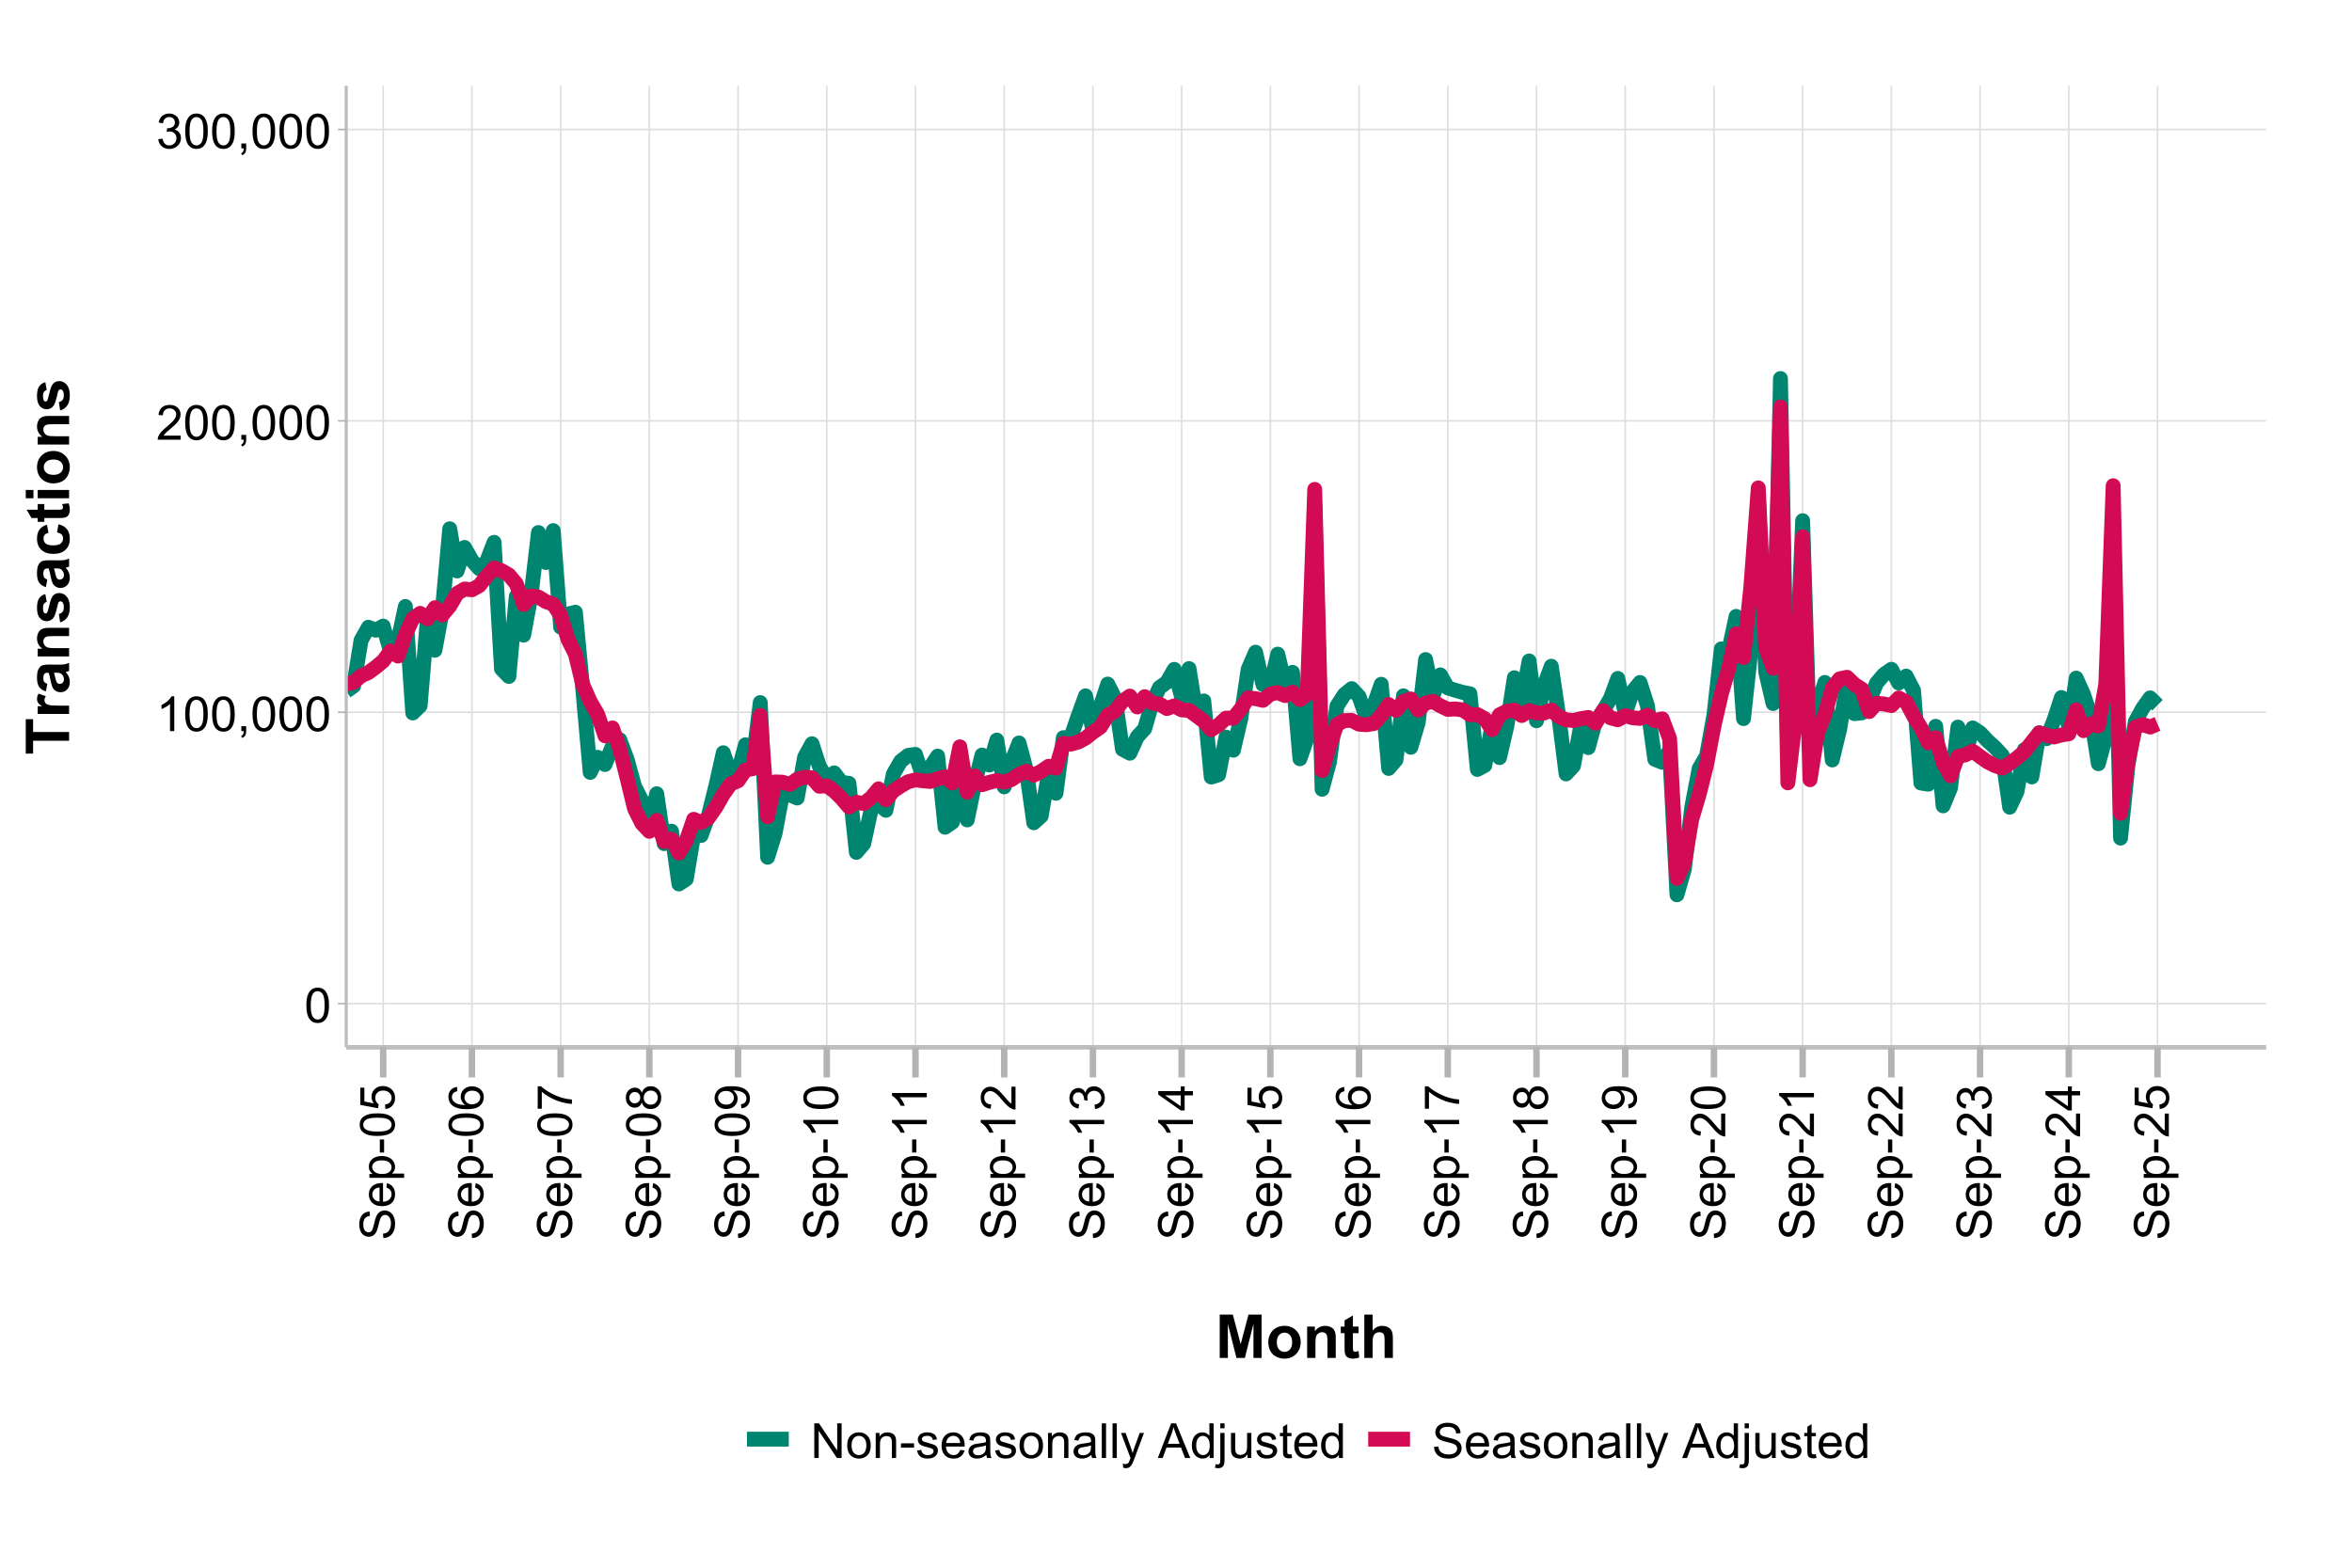 <?xml version="1.0" encoding="UTF-8"?>
<svg xmlns="http://www.w3.org/2000/svg" xmlns:xlink="http://www.w3.org/1999/xlink" width="777" height="518" viewBox="0 0 777 518">
<defs>
<g>
<g id="glyph-0-0">
<path d="M 0.664 -5.648 C 0.664 -7.004 0.805 -8.094 1.082 -8.918 C 1.359 -9.742 1.773 -10.379 2.324 -10.828 C 2.875 -11.277 3.566 -11.5 4.398 -11.5 C 5.012 -11.5 5.551 -11.375 6.016 -11.129 C 6.48 -10.883 6.863 -10.523 7.164 -10.059 C 7.465 -9.594 7.703 -9.023 7.875 -8.355 C 8.047 -7.688 8.133 -6.785 8.133 -5.648 C 8.133 -4.305 7.996 -3.219 7.719 -2.395 C 7.441 -1.57 7.031 -0.93 6.48 -0.48 C 5.93 -0.031 5.238 0.195 4.398 0.195 C 3.293 0.195 2.426 -0.199 1.797 -0.992 C 1.043 -1.945 0.664 -3.496 0.664 -5.648 M 2.109 -5.648 C 2.109 -3.77 2.328 -2.516 2.77 -1.895 C 3.211 -1.273 3.754 -0.961 4.398 -0.961 C 5.043 -0.961 5.586 -1.273 6.027 -1.898 C 6.469 -2.523 6.688 -3.773 6.688 -5.648 C 6.688 -7.535 6.469 -8.785 6.027 -9.406 C 5.586 -10.027 5.039 -10.336 4.383 -10.336 C 3.738 -10.336 3.223 -10.062 2.836 -9.516 C 2.352 -8.816 2.109 -7.527 2.109 -5.648 Z M 2.109 -5.648 "/>
</g>
<g id="glyph-0-1">
<path d="M 5.961 0 L 4.555 0 L 4.555 -8.961 C 4.215 -8.637 3.773 -8.316 3.223 -7.992 C 2.672 -7.668 2.18 -7.426 1.742 -7.266 L 1.742 -8.625 C 2.527 -8.996 3.215 -9.441 3.805 -9.969 C 4.395 -10.496 4.809 -11.004 5.055 -11.5 L 5.961 -11.5 Z M 5.961 0 "/>
</g>
<g id="glyph-0-2">
<path d="M 1.422 0 L 1.422 -1.602 L 3.023 -1.602 L 3.023 0 C 3.023 0.59 2.918 1.062 2.711 1.426 C 2.504 1.789 2.172 2.066 1.719 2.266 L 1.328 1.664 C 1.625 1.535 1.844 1.344 1.984 1.09 C 2.125 0.836 2.203 0.473 2.219 0 Z M 1.422 0 "/>
</g>
<g id="glyph-0-3">
<path d="M 8.055 -1.352 L 8.055 0 L 0.484 0 C 0.473 -0.34 0.527 -0.664 0.648 -0.977 C 0.84 -1.492 1.148 -2 1.574 -2.5 C 2 -3 2.613 -3.578 3.414 -4.234 C 4.66 -5.254 5.5 -6.062 5.938 -6.66 C 6.375 -7.258 6.594 -7.82 6.594 -8.352 C 6.594 -8.91 6.395 -9.379 5.996 -9.762 C 5.598 -10.145 5.078 -10.336 4.438 -10.336 C 3.762 -10.336 3.219 -10.133 2.812 -9.727 C 2.406 -9.32 2.199 -8.758 2.195 -8.039 L 0.75 -8.188 C 0.848 -9.266 1.223 -10.086 1.867 -10.652 C 2.512 -11.219 3.379 -11.5 4.469 -11.5 C 5.566 -11.5 6.438 -11.195 7.078 -10.586 C 7.719 -9.977 8.039 -9.223 8.039 -8.32 C 8.039 -7.863 7.945 -7.41 7.758 -6.969 C 7.57 -6.527 7.258 -6.059 6.824 -5.57 C 6.391 -5.082 5.668 -4.41 4.656 -3.555 C 3.812 -2.848 3.27 -2.367 3.031 -2.113 C 2.793 -1.859 2.594 -1.605 2.438 -1.352 Z M 8.055 -1.352 "/>
</g>
<g id="glyph-0-4">
<path d="M 0.672 -3.023 L 2.078 -3.211 C 2.238 -2.414 2.516 -1.84 2.902 -1.488 C 3.289 -1.137 3.762 -0.961 4.32 -0.961 C 4.98 -0.961 5.539 -1.191 5.996 -1.648 C 6.453 -2.105 6.68 -2.676 6.68 -3.352 C 6.68 -3.996 6.469 -4.531 6.047 -4.949 C 5.625 -5.367 5.09 -5.578 4.438 -5.578 C 4.172 -5.578 3.84 -5.527 3.445 -5.422 L 3.602 -6.656 C 3.695 -6.645 3.77 -6.641 3.828 -6.641 C 4.426 -6.641 4.965 -6.797 5.445 -7.109 C 5.926 -7.422 6.164 -7.902 6.164 -8.555 C 6.164 -9.07 5.988 -9.496 5.641 -9.836 C 5.293 -10.176 4.84 -10.344 4.289 -10.344 C 3.742 -10.344 3.285 -10.172 2.922 -9.828 C 2.559 -9.484 2.324 -8.969 2.219 -8.281 L 0.812 -8.531 C 0.984 -9.473 1.375 -10.203 1.984 -10.723 C 2.594 -11.242 3.352 -11.5 4.258 -11.5 C 4.883 -11.5 5.457 -11.367 5.984 -11.098 C 6.512 -10.828 6.914 -10.465 7.191 -10 C 7.469 -9.535 7.609 -9.043 7.609 -8.523 C 7.609 -8.027 7.477 -7.578 7.211 -7.172 C 6.945 -6.766 6.551 -6.441 6.031 -6.203 C 6.707 -6.047 7.234 -5.723 7.609 -5.23 C 7.984 -4.738 8.172 -4.121 8.172 -3.383 C 8.172 -2.383 7.809 -1.535 7.078 -0.84 C 6.348 -0.145 5.426 0.203 4.312 0.203 C 3.309 0.203 2.473 -0.098 1.809 -0.695 C 1.145 -1.293 0.766 -2.07 0.672 -3.023 Z M 0.672 -3.023 "/>
</g>
<g id="glyph-0-5">
<path d="M 1.219 0 L 1.219 -11.453 L 2.773 -11.453 L 8.789 -2.461 L 8.789 -11.453 L 10.242 -11.453 L 10.242 0 L 8.688 0 L 2.672 -9 L 2.672 0 Z M 1.219 0 "/>
</g>
<g id="glyph-0-6">
<path d="M 0.531 -4.148 C 0.531 -5.684 0.957 -6.824 1.812 -7.562 C 2.527 -8.176 3.395 -8.484 4.422 -8.484 C 5.562 -8.484 6.496 -8.109 7.219 -7.363 C 7.941 -6.617 8.305 -5.582 8.305 -4.266 C 8.305 -3.199 8.145 -2.359 7.824 -1.746 C 7.504 -1.133 7.039 -0.66 6.426 -0.32 C 5.812 0.02 5.145 0.188 4.422 0.188 C 3.262 0.188 2.32 -0.184 1.605 -0.93 C 0.891 -1.676 0.531 -2.746 0.531 -4.148 M 1.977 -4.148 C 1.977 -3.086 2.207 -2.289 2.672 -1.762 C 3.137 -1.234 3.719 -0.969 4.422 -0.969 C 5.121 -0.969 5.699 -1.234 6.164 -1.766 C 6.629 -2.297 6.859 -3.105 6.859 -4.195 C 6.859 -5.223 6.625 -6 6.16 -6.527 C 5.695 -7.055 5.113 -7.32 4.422 -7.32 C 3.719 -7.32 3.137 -7.059 2.672 -6.531 C 2.207 -6.004 1.977 -5.211 1.977 -4.148 Z M 1.977 -4.148 "/>
</g>
<g id="glyph-0-7">
<path d="M 1.055 0 L 1.055 -8.297 L 2.32 -8.297 L 2.32 -7.117 C 2.93 -8.027 3.809 -8.484 4.961 -8.484 C 5.461 -8.484 5.922 -8.395 6.34 -8.215 C 6.758 -8.035 7.074 -7.801 7.281 -7.508 C 7.488 -7.215 7.637 -6.871 7.719 -6.469 C 7.77 -6.207 7.797 -5.754 7.797 -5.102 L 7.797 0 L 6.391 0 L 6.391 -5.047 C 6.391 -5.621 6.336 -6.047 6.227 -6.332 C 6.117 -6.617 5.922 -6.844 5.645 -7.012 C 5.367 -7.18 5.039 -7.266 4.664 -7.266 C 4.066 -7.266 3.547 -7.074 3.113 -6.695 C 2.68 -6.316 2.461 -5.594 2.461 -4.531 L 2.461 0 Z M 1.055 0 "/>
</g>
<g id="glyph-0-8">
<path d="M 0.508 -3.438 L 0.508 -4.852 L 4.828 -4.852 L 4.828 -3.438 Z M 0.508 -3.438 "/>
</g>
<g id="glyph-0-9">
<path d="M 0.492 -2.477 L 1.883 -2.695 C 1.961 -2.137 2.18 -1.711 2.535 -1.414 C 2.891 -1.117 3.391 -0.969 4.031 -0.969 C 4.676 -0.969 5.156 -1.102 5.469 -1.363 C 5.781 -1.625 5.938 -1.934 5.938 -2.289 C 5.938 -2.605 5.801 -2.855 5.523 -3.039 C 5.332 -3.164 4.852 -3.324 4.086 -3.516 C 3.055 -3.777 2.34 -4 1.941 -4.191 C 1.543 -4.383 1.242 -4.645 1.035 -4.98 C 0.828 -5.316 0.727 -5.688 0.727 -6.094 C 0.727 -6.465 0.812 -6.805 0.98 -7.121 C 1.148 -7.438 1.379 -7.699 1.672 -7.906 C 1.891 -8.066 2.188 -8.203 2.566 -8.316 C 2.945 -8.43 3.348 -8.484 3.781 -8.484 C 4.434 -8.484 5.004 -8.391 5.496 -8.203 C 5.988 -8.016 6.352 -7.762 6.586 -7.441 C 6.82 -7.121 6.98 -6.691 7.07 -6.156 L 5.695 -5.969 C 5.633 -6.395 5.453 -6.73 5.152 -6.969 C 4.852 -7.207 4.43 -7.328 3.883 -7.328 C 3.238 -7.328 2.777 -7.223 2.5 -7.008 C 2.223 -6.793 2.086 -6.543 2.086 -6.258 C 2.086 -6.074 2.145 -5.91 2.258 -5.766 C 2.371 -5.613 2.551 -5.488 2.797 -5.391 C 2.938 -5.34 3.352 -5.219 4.039 -5.031 C 5.035 -4.766 5.727 -4.547 6.121 -4.379 C 6.516 -4.211 6.824 -3.965 7.047 -3.641 C 7.27 -3.316 7.383 -2.918 7.383 -2.438 C 7.383 -1.969 7.246 -1.527 6.973 -1.113 C 6.699 -0.699 6.305 -0.379 5.789 -0.152 C 5.273 0.074 4.691 0.188 4.039 0.188 C 2.961 0.188 2.141 -0.035 1.574 -0.484 C 1.008 -0.934 0.648 -1.598 0.492 -2.477 Z M 0.492 -2.477 "/>
</g>
<g id="glyph-0-10">
<path d="M 6.734 -2.672 L 8.188 -2.492 C 7.957 -1.645 7.535 -0.984 6.914 -0.516 C 6.293 -0.047 5.504 0.188 4.539 0.188 C 3.324 0.188 2.363 -0.188 1.652 -0.934 C 0.941 -1.68 0.586 -2.73 0.586 -4.078 C 0.586 -5.473 0.945 -6.559 1.664 -7.328 C 2.383 -8.098 3.316 -8.484 4.461 -8.484 C 5.57 -8.484 6.477 -8.105 7.18 -7.352 C 7.883 -6.598 8.234 -5.535 8.234 -4.164 C 8.234 -4.082 8.23 -3.957 8.227 -3.789 L 2.039 -3.789 C 2.09 -2.879 2.348 -2.18 2.812 -1.695 C 3.277 -1.211 3.855 -0.969 4.547 -0.969 C 5.062 -0.969 5.504 -1.105 5.867 -1.375 C 6.23 -1.645 6.52 -2.078 6.734 -2.672 M 2.117 -4.945 L 6.75 -4.945 C 6.688 -5.645 6.512 -6.168 6.219 -6.516 C 5.77 -7.059 5.191 -7.328 4.477 -7.328 C 3.832 -7.328 3.289 -7.113 2.848 -6.68 C 2.406 -6.246 2.164 -5.668 2.117 -4.945 Z M 2.117 -4.945 "/>
</g>
<g id="glyph-0-11">
<path d="M 6.469 -1.023 C 5.949 -0.582 5.445 -0.27 4.965 -0.086 C 4.484 0.098 3.965 0.188 3.414 0.188 C 2.504 0.188 1.801 -0.035 1.312 -0.48 C 0.824 -0.926 0.578 -1.496 0.578 -2.188 C 0.578 -2.594 0.672 -2.965 0.855 -3.301 C 1.039 -3.637 1.281 -3.906 1.582 -4.109 C 1.883 -4.312 2.219 -4.465 2.594 -4.57 C 2.871 -4.645 3.285 -4.715 3.844 -4.781 C 4.98 -4.918 5.816 -5.078 6.352 -5.266 C 6.355 -5.457 6.359 -5.582 6.359 -5.633 C 6.359 -6.207 6.227 -6.609 5.961 -6.844 C 5.602 -7.16 5.066 -7.32 4.359 -7.32 C 3.699 -7.32 3.211 -7.203 2.895 -6.973 C 2.578 -6.742 2.348 -6.332 2.195 -5.742 L 0.82 -5.93 C 0.945 -6.52 1.152 -6.992 1.438 -7.355 C 1.723 -7.719 2.137 -7.996 2.68 -8.191 C 3.223 -8.387 3.848 -8.484 4.562 -8.484 C 5.27 -8.484 5.848 -8.402 6.289 -8.234 C 6.73 -8.066 7.059 -7.859 7.266 -7.605 C 7.473 -7.352 7.621 -7.035 7.703 -6.648 C 7.75 -6.41 7.773 -5.977 7.773 -5.352 L 7.773 -3.477 C 7.773 -2.168 7.805 -1.344 7.863 -0.996 C 7.922 -0.648 8.043 -0.316 8.219 0 L 6.75 0 C 6.605 -0.293 6.512 -0.633 6.469 -1.023 M 6.352 -4.164 C 5.84 -3.957 5.074 -3.777 4.055 -3.633 C 3.477 -3.551 3.066 -3.457 2.828 -3.352 C 2.59 -3.246 2.402 -3.094 2.273 -2.895 C 2.145 -2.695 2.078 -2.473 2.078 -2.227 C 2.078 -1.852 2.219 -1.539 2.504 -1.289 C 2.789 -1.039 3.203 -0.914 3.75 -0.914 C 4.293 -0.914 4.773 -1.031 5.195 -1.27 C 5.617 -1.508 5.926 -1.832 6.125 -2.242 C 6.277 -2.559 6.352 -3.027 6.352 -3.648 Z M 6.352 -4.164 "/>
</g>
<g id="glyph-0-12">
<path d="M 1.023 0 L 1.023 -11.453 L 2.43 -11.453 L 2.43 0 Z M 1.023 0 "/>
</g>
<g id="glyph-0-13">
<path d="M 0.992 3.195 L 0.836 1.875 C 1.145 1.957 1.41 2 1.641 2 C 1.953 2 2.203 1.949 2.391 1.844 C 2.578 1.738 2.73 1.594 2.852 1.406 C 2.941 1.266 3.082 0.918 3.281 0.359 C 3.309 0.281 3.348 0.168 3.406 0.016 L 0.258 -8.297 L 1.773 -8.297 L 3.5 -3.492 C 3.723 -2.883 3.926 -2.242 4.102 -1.57 C 4.262 -2.215 4.457 -2.848 4.68 -3.461 L 6.453 -8.297 L 7.859 -8.297 L 4.703 0.141 C 4.363 1.051 4.102 1.68 3.914 2.023 C 3.664 2.488 3.379 2.828 3.055 3.043 C 2.73 3.258 2.348 3.367 1.898 3.367 C 1.629 3.367 1.324 3.309 0.992 3.195 Z M 0.992 3.195 "/>
</g>
<g id="glyph-0-14">
</g>
<g id="glyph-0-15">
<path d="M -0.023 0 L 4.375 -11.453 L 6.008 -11.453 L 10.695 0 L 8.969 0 L 7.633 -3.469 L 2.844 -3.469 L 1.586 0 L -0.023 0 M 3.281 -4.703 L 7.164 -4.703 L 5.969 -7.875 C 5.605 -8.84 5.332 -9.629 5.156 -10.25 C 5.012 -9.516 4.805 -8.785 4.539 -8.062 Z M 3.281 -4.703 "/>
</g>
<g id="glyph-0-16">
<path d="M 6.438 0 L 6.438 -1.047 C 5.91 -0.223 5.137 0.188 4.117 0.188 C 3.457 0.188 2.848 0.004 2.293 -0.359 C 1.738 -0.723 1.309 -1.234 1.004 -1.887 C 0.699 -2.539 0.547 -3.293 0.547 -4.141 C 0.547 -4.969 0.684 -5.719 0.961 -6.395 C 1.238 -7.07 1.652 -7.586 2.203 -7.945 C 2.754 -8.305 3.371 -8.484 4.055 -8.484 C 4.555 -8.484 5 -8.379 5.391 -8.168 C 5.781 -7.957 6.098 -7.684 6.344 -7.344 L 6.344 -11.453 L 7.742 -11.453 L 7.742 0 L 6.438 0 M 1.992 -4.141 C 1.992 -3.078 2.215 -2.285 2.664 -1.758 C 3.113 -1.23 3.641 -0.969 4.25 -0.969 C 4.863 -0.969 5.387 -1.219 5.816 -1.723 C 6.246 -2.227 6.461 -2.992 6.461 -4.023 C 6.461 -5.16 6.242 -5.992 5.805 -6.523 C 5.367 -7.055 4.828 -7.32 4.188 -7.32 C 3.562 -7.32 3.039 -7.066 2.621 -6.555 C 2.203 -6.043 1.992 -5.238 1.992 -4.141 Z M 1.992 -4.141 "/>
</g>
<g id="glyph-0-17">
<path d="M 1.047 -9.82 L 1.047 -11.453 L 2.453 -11.453 L 2.453 -9.82 L 1.047 -9.82 M -0.734 3.219 L -0.469 2.023 C -0.188 2.098 0.035 2.133 0.195 2.133 C 0.48 2.133 0.695 2.039 0.836 1.848 C 0.977 1.656 1.047 1.184 1.047 0.422 L 1.047 -8.297 L 2.453 -8.297 L 2.453 0.453 C 2.453 1.473 2.32 2.184 2.055 2.586 C 1.715 3.105 1.152 3.367 0.367 3.367 C -0.012 3.367 -0.379 3.316 -0.734 3.219 Z M -0.734 3.219 "/>
</g>
<g id="glyph-0-18">
<path d="M 6.492 0 L 6.492 -1.219 C 5.848 -0.281 4.969 0.188 3.859 0.188 C 3.371 0.188 2.914 0.094 2.488 -0.094 C 2.062 -0.281 1.75 -0.516 1.543 -0.801 C 1.336 -1.086 1.191 -1.434 1.109 -1.844 C 1.051 -2.121 1.023 -2.559 1.023 -3.156 L 1.023 -8.297 L 2.43 -8.297 L 2.43 -3.695 C 2.43 -2.961 2.457 -2.465 2.516 -2.211 C 2.605 -1.84 2.793 -1.551 3.078 -1.34 C 3.363 -1.129 3.719 -1.023 4.141 -1.023 C 4.562 -1.023 4.957 -1.133 5.328 -1.348 C 5.699 -1.562 5.961 -1.859 6.113 -2.23 C 6.266 -2.602 6.344 -3.145 6.344 -3.852 L 6.344 -8.297 L 7.75 -8.297 L 7.75 0 Z M 6.492 0 "/>
</g>
<g id="glyph-0-19">
<path d="M 4.125 -1.258 L 4.328 -0.016 C 3.934 0.066 3.578 0.109 3.266 0.109 C 2.754 0.109 2.359 0.027 2.078 -0.133 C 1.797 -0.293 1.598 -0.508 1.484 -0.77 C 1.371 -1.031 1.312 -1.586 1.312 -2.43 L 1.312 -7.203 L 0.281 -7.203 L 0.281 -8.297 L 1.312 -8.297 L 1.312 -10.352 L 2.711 -11.195 L 2.711 -8.297 L 4.125 -8.297 L 4.125 -7.203 L 2.711 -7.203 L 2.711 -2.352 C 2.711 -1.949 2.734 -1.691 2.785 -1.578 C 2.836 -1.465 2.914 -1.371 3.027 -1.305 C 3.141 -1.238 3.301 -1.203 3.508 -1.203 C 3.664 -1.203 3.871 -1.223 4.125 -1.258 Z M 4.125 -1.258 "/>
</g>
<g id="glyph-0-20">
<path d="M 0.719 -3.68 L 2.148 -3.805 C 2.215 -3.23 2.375 -2.762 2.621 -2.395 C 2.867 -2.027 3.254 -1.73 3.773 -1.504 C 4.293 -1.277 4.879 -1.164 5.531 -1.164 C 6.109 -1.164 6.621 -1.25 7.062 -1.422 C 7.504 -1.594 7.836 -1.828 8.051 -2.129 C 8.266 -2.43 8.375 -2.754 8.375 -3.109 C 8.375 -3.469 8.27 -3.781 8.062 -4.051 C 7.855 -4.32 7.512 -4.543 7.031 -4.727 C 6.723 -4.848 6.043 -5.031 4.992 -5.285 C 3.941 -5.539 3.203 -5.777 2.781 -6 C 2.234 -6.285 1.828 -6.641 1.559 -7.066 C 1.289 -7.492 1.156 -7.965 1.156 -8.492 C 1.156 -9.07 1.32 -9.609 1.648 -10.113 C 1.977 -10.617 2.457 -10.996 3.086 -11.258 C 3.715 -11.52 4.418 -11.648 5.188 -11.648 C 6.035 -11.648 6.785 -11.512 7.434 -11.238 C 8.082 -10.965 8.582 -10.562 8.93 -10.031 C 9.277 -9.5 9.465 -8.898 9.492 -8.227 L 8.039 -8.117 C 7.961 -8.84 7.695 -9.387 7.246 -9.758 C 6.797 -10.129 6.129 -10.312 5.25 -10.312 C 4.332 -10.312 3.664 -10.145 3.246 -9.809 C 2.828 -9.473 2.617 -9.066 2.617 -8.594 C 2.617 -8.184 2.766 -7.844 3.062 -7.578 C 3.355 -7.312 4.117 -7.039 5.348 -6.762 C 6.578 -6.484 7.426 -6.238 7.883 -6.031 C 8.551 -5.723 9.043 -5.336 9.359 -4.863 C 9.676 -4.391 9.836 -3.848 9.836 -3.234 C 9.836 -2.625 9.66 -2.051 9.312 -1.512 C 8.965 -0.973 8.461 -0.555 7.809 -0.254 C 7.156 0.047 6.418 0.195 5.602 0.195 C 4.566 0.195 3.695 0.043 2.996 -0.258 C 2.297 -0.559 1.746 -1.016 1.348 -1.621 C 0.949 -2.227 0.738 -2.914 0.719 -3.68 Z M 0.719 -3.68 "/>
</g>
<g id="glyph-1-0">
<path d="M -3.68 -0.719 L -3.805 -2.148 C -3.23 -2.215 -2.762 -2.375 -2.395 -2.621 C -2.027 -2.867 -1.73 -3.254 -1.504 -3.773 C -1.277 -4.293 -1.164 -4.879 -1.164 -5.531 C -1.164 -6.109 -1.25 -6.621 -1.422 -7.062 C -1.594 -7.504 -1.828 -7.836 -2.129 -8.051 C -2.43 -8.266 -2.754 -8.375 -3.109 -8.375 C -3.469 -8.375 -3.781 -8.27 -4.051 -8.062 C -4.32 -7.855 -4.543 -7.512 -4.727 -7.031 C -4.848 -6.723 -5.031 -6.043 -5.285 -4.992 C -5.539 -3.941 -5.777 -3.203 -6 -2.781 C -6.285 -2.234 -6.641 -1.828 -7.066 -1.559 C -7.492 -1.289 -7.965 -1.156 -8.492 -1.156 C -9.07 -1.156 -9.609 -1.32 -10.113 -1.648 C -10.617 -1.977 -10.996 -2.457 -11.258 -3.086 C -11.52 -3.715 -11.648 -4.418 -11.648 -5.188 C -11.648 -6.035 -11.512 -6.785 -11.238 -7.434 C -10.965 -8.082 -10.562 -8.582 -10.031 -8.93 C -9.5 -9.277 -8.898 -9.465 -8.227 -9.492 L -8.117 -8.039 C -8.84 -7.961 -9.387 -7.695 -9.758 -7.246 C -10.129 -6.797 -10.312 -6.129 -10.312 -5.25 C -10.312 -4.332 -10.145 -3.664 -9.809 -3.246 C -9.473 -2.828 -9.066 -2.617 -8.594 -2.617 C -8.184 -2.617 -7.844 -2.766 -7.578 -3.062 C -7.312 -3.355 -7.039 -4.117 -6.762 -5.348 C -6.484 -6.578 -6.238 -7.426 -6.031 -7.883 C -5.723 -8.551 -5.336 -9.043 -4.863 -9.359 C -4.391 -9.676 -3.848 -9.836 -3.234 -9.836 C -2.625 -9.836 -2.051 -9.66 -1.512 -9.312 C -0.973 -8.965 -0.555 -8.461 -0.254 -7.809 C 0.047 -7.156 0.195 -6.418 0.195 -5.602 C 0.195 -4.566 0.043 -3.695 -0.258 -2.996 C -0.559 -2.297 -1.016 -1.746 -1.621 -1.348 C -2.227 -0.949 -2.914 -0.738 -3.68 -0.719 Z M -3.68 -0.719 "/>
</g>
<g id="glyph-1-1">
<path d="M -2.672 -6.734 L -2.492 -8.188 C -1.645 -7.957 -0.984 -7.535 -0.516 -6.914 C -0.047 -6.293 0.188 -5.504 0.188 -4.539 C 0.188 -3.324 -0.188 -2.363 -0.934 -1.652 C -1.68 -0.941 -2.73 -0.586 -4.078 -0.586 C -5.473 -0.586 -6.559 -0.945 -7.328 -1.664 C -8.098 -2.383 -8.484 -3.316 -8.484 -4.461 C -8.484 -5.57 -8.105 -6.477 -7.352 -7.18 C -6.598 -7.883 -5.535 -8.234 -4.164 -8.234 C -4.082 -8.234 -3.957 -8.23 -3.789 -8.227 L -3.789 -2.039 C -2.879 -2.09 -2.18 -2.348 -1.695 -2.812 C -1.211 -3.277 -0.969 -3.855 -0.969 -4.547 C -0.969 -5.062 -1.105 -5.504 -1.375 -5.867 C -1.645 -6.23 -2.078 -6.52 -2.672 -6.734 M -4.945 -2.117 L -4.945 -6.75 C -5.645 -6.688 -6.168 -6.512 -6.516 -6.219 C -7.059 -5.77 -7.328 -5.191 -7.328 -4.477 C -7.328 -3.832 -7.113 -3.289 -6.68 -2.848 C -6.246 -2.406 -5.668 -2.164 -4.945 -2.117 Z M -4.945 -2.117 "/>
</g>
<g id="glyph-1-2">
<path d="M 3.18 -1.055 L -8.297 -1.055 L -8.297 -2.336 L -7.219 -2.336 C -7.641 -2.637 -7.957 -2.98 -8.168 -3.359 C -8.379 -3.738 -8.484 -4.199 -8.484 -4.742 C -8.484 -5.449 -8.301 -6.074 -7.938 -6.617 C -7.574 -7.16 -7.059 -7.566 -6.395 -7.844 C -5.73 -8.121 -5.004 -8.258 -4.211 -8.258 C -3.363 -8.258 -2.598 -8.105 -1.918 -7.801 C -1.238 -7.496 -0.719 -7.055 -0.355 -6.473 C 0.008 -5.891 0.188 -5.281 0.188 -4.641 C 0.188 -4.172 0.09 -3.75 -0.109 -3.379 C -0.309 -3.008 -0.559 -2.699 -0.859 -2.461 L 3.18 -2.461 L 3.18 -1.055 M -4.102 -2.328 C -3.035 -2.328 -2.246 -2.543 -1.734 -2.977 C -1.223 -3.41 -0.969 -3.934 -0.969 -4.547 C -0.969 -5.172 -1.234 -5.707 -1.762 -6.152 C -2.289 -6.598 -3.109 -6.82 -4.219 -6.82 C -5.277 -6.82 -6.066 -6.602 -6.594 -6.168 C -7.121 -5.734 -7.383 -5.215 -7.383 -4.609 C -7.383 -4.012 -7.102 -3.48 -6.543 -3.02 C -5.984 -2.559 -5.168 -2.328 -4.102 -2.328 Z M -4.102 -2.328 "/>
</g>
<g id="glyph-1-3">
<path d="M -3.438 -0.508 L -4.852 -0.508 L -4.852 -4.828 L -3.438 -4.828 Z M -3.438 -0.508 "/>
</g>
<g id="glyph-1-4">
<path d="M -5.648 -0.664 C -7.004 -0.664 -8.094 -0.805 -8.918 -1.082 C -9.742 -1.359 -10.379 -1.773 -10.828 -2.324 C -11.277 -2.875 -11.5 -3.566 -11.5 -4.398 C -11.5 -5.012 -11.375 -5.551 -11.129 -6.016 C -10.883 -6.48 -10.523 -6.863 -10.059 -7.164 C -9.594 -7.465 -9.023 -7.703 -8.355 -7.875 C -7.688 -8.047 -6.785 -8.133 -5.648 -8.133 C -4.305 -8.133 -3.219 -7.996 -2.395 -7.719 C -1.57 -7.441 -0.93 -7.031 -0.48 -6.48 C -0.031 -5.93 0.195 -5.238 0.195 -4.398 C 0.195 -3.293 -0.199 -2.426 -0.992 -1.797 C -1.945 -1.043 -3.496 -0.664 -5.648 -0.664 M -5.648 -2.109 C -3.77 -2.109 -2.516 -2.328 -1.895 -2.77 C -1.273 -3.211 -0.961 -3.754 -0.961 -4.398 C -0.961 -5.043 -1.273 -5.586 -1.898 -6.027 C -2.523 -6.469 -3.773 -6.688 -5.648 -6.688 C -7.535 -6.688 -8.785 -6.469 -9.406 -6.027 C -10.027 -5.586 -10.336 -5.039 -10.336 -4.383 C -10.336 -3.738 -10.062 -3.223 -9.516 -2.836 C -8.816 -2.352 -7.527 -2.109 -5.648 -2.109 Z M -5.648 -2.109 "/>
</g>
<g id="glyph-1-5">
<path d="M -3 -0.664 L -3.125 -2.141 C -2.406 -2.25 -1.867 -2.504 -1.504 -2.902 C -1.141 -3.301 -0.961 -3.781 -0.961 -4.344 C -0.961 -5.02 -1.215 -5.594 -1.727 -6.062 C -2.238 -6.531 -2.914 -6.766 -3.758 -6.766 C -4.559 -6.766 -5.191 -6.539 -5.656 -6.09 C -6.121 -5.641 -6.352 -5.051 -6.352 -4.32 C -6.352 -3.867 -6.25 -3.457 -6.043 -3.094 C -5.836 -2.73 -5.57 -2.441 -5.242 -2.234 L -5.414 -0.914 L -11.297 -2.023 L -11.297 -7.719 L -9.953 -7.719 L -9.953 -3.148 L -6.875 -2.531 C -7.355 -3.219 -7.594 -3.941 -7.594 -4.695 C -7.594 -5.695 -7.246 -6.539 -6.555 -7.227 C -5.863 -7.914 -4.973 -8.258 -3.883 -8.258 C -2.848 -8.258 -1.949 -7.957 -1.195 -7.352 C -0.27 -6.617 0.195 -5.613 0.195 -4.344 C 0.195 -3.301 -0.098 -2.453 -0.68 -1.793 C -1.262 -1.133 -2.035 -0.758 -3 -0.664 Z M -3 -0.664 "/>
</g>
<g id="glyph-1-6">
<path d="M -8.648 -7.961 L -8.539 -6.562 C -9.09 -6.438 -9.492 -6.262 -9.742 -6.031 C -10.145 -5.652 -10.344 -5.184 -10.344 -4.625 C -10.344 -4.176 -10.219 -3.785 -9.969 -3.445 C -9.645 -3.004 -9.176 -2.652 -8.555 -2.398 C -7.934 -2.145 -7.051 -2.012 -5.906 -2 C -6.422 -2.34 -6.805 -2.754 -7.055 -3.242 C -7.305 -3.73 -7.43 -4.246 -7.43 -4.781 C -7.43 -5.719 -7.086 -6.516 -6.395 -7.176 C -5.703 -7.836 -4.812 -8.164 -3.719 -8.164 C -3 -8.164 -2.332 -8.008 -1.715 -7.699 C -1.098 -7.391 -0.625 -6.965 -0.297 -6.422 C 0.031 -5.879 0.195 -5.266 0.195 -4.578 C 0.195 -3.406 -0.234 -2.449 -1.098 -1.711 C -1.961 -0.973 -3.379 -0.602 -5.359 -0.602 C -7.574 -0.602 -9.184 -1.012 -10.188 -1.828 C -11.062 -2.543 -11.5 -3.504 -11.5 -4.711 C -11.5 -5.613 -11.246 -6.352 -10.742 -6.926 C -10.238 -7.5 -9.539 -7.848 -8.648 -7.961 M -3.711 -2.219 C -3.227 -2.219 -2.762 -2.32 -2.32 -2.527 C -1.879 -2.734 -1.539 -3.02 -1.309 -3.391 C -1.078 -3.762 -0.961 -4.148 -0.961 -4.555 C -0.961 -5.148 -1.199 -5.66 -1.68 -6.086 C -2.16 -6.512 -2.809 -6.727 -3.633 -6.727 C -4.426 -6.727 -5.047 -6.516 -5.504 -6.094 C -5.961 -5.672 -6.188 -5.141 -6.188 -4.5 C -6.188 -3.863 -5.961 -3.324 -5.504 -2.883 C -5.047 -2.441 -4.449 -2.219 -3.711 -2.219 Z M -3.711 -2.219 "/>
</g>
<g id="glyph-1-7">
<path d="M -9.953 -0.758 L -11.305 -0.758 L -11.305 -8.172 L -10.211 -8.172 C -9.434 -7.441 -8.402 -6.719 -7.117 -6.004 C -5.832 -5.289 -4.508 -4.734 -3.148 -4.344 C -2.191 -4.062 -1.141 -3.883 0 -3.805 L 0 -2.359 C -0.902 -2.375 -1.988 -2.551 -3.266 -2.891 C -4.543 -3.23 -5.773 -3.715 -6.957 -4.348 C -8.141 -4.98 -9.141 -5.652 -9.953 -6.367 Z M -9.953 -0.758 "/>
</g>
<g id="glyph-1-8">
<path d="M -6.211 -2.828 C -6.426 -2.246 -6.73 -1.812 -7.125 -1.531 C -7.52 -1.25 -7.996 -1.109 -8.547 -1.109 C -9.379 -1.109 -10.082 -1.41 -10.648 -2.008 C -11.215 -2.605 -11.5 -3.402 -11.5 -4.398 C -11.5 -5.398 -11.211 -6.203 -10.629 -6.812 C -10.047 -7.422 -9.34 -7.727 -8.508 -7.727 C -7.977 -7.727 -7.516 -7.586 -7.121 -7.309 C -6.727 -7.031 -6.426 -6.605 -6.211 -6.039 C -5.98 -6.742 -5.613 -7.277 -5.102 -7.645 C -4.59 -8.012 -3.98 -8.195 -3.273 -8.195 C -2.293 -8.195 -1.473 -7.848 -0.805 -7.156 C -0.137 -6.465 0.195 -5.551 0.195 -4.422 C 0.195 -3.293 -0.141 -2.379 -0.809 -1.688 C -1.477 -0.996 -2.312 -0.648 -3.312 -0.648 C -4.059 -0.648 -4.68 -0.836 -5.184 -1.215 C -5.688 -1.594 -6.027 -2.129 -6.211 -2.828 M -8.594 -2.547 C -8.051 -2.547 -7.609 -2.723 -7.266 -3.07 C -6.922 -3.418 -6.75 -3.871 -6.75 -4.43 C -6.75 -4.973 -6.922 -5.414 -7.262 -5.762 C -7.602 -6.109 -8.02 -6.281 -8.516 -6.281 C -9.031 -6.281 -9.465 -6.102 -9.816 -5.746 C -10.168 -5.391 -10.344 -4.945 -10.344 -4.414 C -10.344 -3.879 -10.172 -3.434 -9.828 -3.078 C -9.484 -2.723 -9.074 -2.547 -8.594 -2.547 M -3.305 -2.094 C -2.902 -2.094 -2.516 -2.188 -2.141 -2.379 C -1.766 -2.57 -1.477 -2.852 -1.27 -3.227 C -1.062 -3.602 -0.961 -4.004 -0.961 -4.438 C -0.961 -5.109 -1.176 -5.664 -1.609 -6.102 C -2.043 -6.539 -2.59 -6.758 -3.258 -6.758 C -3.934 -6.758 -4.496 -6.531 -4.938 -6.082 C -5.379 -5.633 -5.602 -5.066 -5.602 -4.391 C -5.602 -3.73 -5.383 -3.18 -4.945 -2.746 C -4.508 -2.312 -3.961 -2.094 -3.305 -2.094 Z M -3.305 -2.094 "/>
</g>
<g id="glyph-1-9">
<path d="M -2.648 -0.875 L -2.773 -2.227 C -2.137 -2.34 -1.676 -2.559 -1.391 -2.883 C -1.105 -3.207 -0.961 -3.621 -0.961 -4.125 C -0.961 -4.559 -1.059 -4.938 -1.258 -5.262 C -1.457 -5.586 -1.719 -5.855 -2.051 -6.062 C -2.383 -6.27 -2.828 -6.445 -3.391 -6.586 C -3.953 -6.727 -4.527 -6.797 -5.109 -6.797 C -5.172 -6.797 -5.266 -6.793 -5.391 -6.789 C -4.941 -6.508 -4.578 -6.125 -4.301 -5.637 C -4.023 -5.148 -3.883 -4.621 -3.883 -4.055 C -3.883 -3.105 -4.227 -2.305 -4.914 -1.648 C -5.602 -0.992 -6.508 -0.664 -7.633 -0.664 C -8.793 -0.664 -9.73 -1.008 -10.438 -1.691 C -11.145 -2.375 -11.5 -3.234 -11.5 -4.266 C -11.5 -5.012 -11.301 -5.691 -10.898 -6.309 C -10.496 -6.926 -9.926 -7.395 -9.184 -7.715 C -8.441 -8.035 -7.367 -8.195 -5.961 -8.195 C -4.496 -8.195 -3.332 -8.035 -2.465 -7.719 C -1.598 -7.402 -0.938 -6.93 -0.484 -6.301 C -0.031 -5.672 0.195 -4.938 0.195 -4.094 C 0.195 -3.199 -0.055 -2.465 -0.551 -1.898 C -1.047 -1.332 -1.746 -0.988 -2.648 -0.875 M -7.703 -6.633 C -8.512 -6.633 -9.152 -6.418 -9.625 -5.988 C -10.098 -5.559 -10.336 -5.043 -10.336 -4.438 C -10.336 -3.812 -10.082 -3.27 -9.57 -2.805 C -9.059 -2.34 -8.398 -2.109 -7.586 -2.109 C -6.855 -2.109 -6.266 -2.328 -5.809 -2.77 C -5.352 -3.211 -5.125 -3.754 -5.125 -4.398 C -5.125 -5.051 -5.352 -5.586 -5.809 -6.004 C -6.266 -6.422 -6.895 -6.633 -7.703 -6.633 Z M -7.703 -6.633 "/>
</g>
<g id="glyph-1-10">
<path d="M 0 -5.961 L 0 -4.555 L -8.961 -4.555 C -8.637 -4.215 -8.316 -3.773 -7.992 -3.223 C -7.668 -2.672 -7.426 -2.18 -7.266 -1.742 L -8.625 -1.742 C -8.996 -2.527 -9.441 -3.215 -9.969 -3.805 C -10.496 -4.395 -11.004 -4.809 -11.5 -5.055 L -11.5 -5.961 Z M 0 -5.961 "/>
</g>
<g id="glyph-1-11">
<path d="M -1.352 -8.055 L 0 -8.055 L 0 -0.484 C -0.34 -0.473 -0.664 -0.527 -0.977 -0.648 C -1.492 -0.84 -2 -1.148 -2.5 -1.574 C -3 -2 -3.578 -2.613 -4.234 -3.414 C -5.254 -4.66 -6.062 -5.5 -6.66 -5.938 C -7.258 -6.375 -7.82 -6.594 -8.352 -6.594 C -8.91 -6.594 -9.379 -6.395 -9.762 -5.996 C -10.145 -5.598 -10.336 -5.078 -10.336 -4.438 C -10.336 -3.762 -10.133 -3.219 -9.727 -2.812 C -9.32 -2.406 -8.758 -2.199 -8.039 -2.195 L -8.188 -0.75 C -9.266 -0.848 -10.086 -1.223 -10.652 -1.867 C -11.219 -2.512 -11.5 -3.379 -11.5 -4.469 C -11.5 -5.566 -11.195 -6.438 -10.586 -7.078 C -9.977 -7.719 -9.223 -8.039 -8.32 -8.039 C -7.863 -8.039 -7.41 -7.945 -6.969 -7.758 C -6.527 -7.57 -6.059 -7.258 -5.57 -6.824 C -5.082 -6.391 -4.41 -5.668 -3.555 -4.656 C -2.848 -3.812 -2.367 -3.27 -2.113 -3.031 C -1.859 -2.793 -1.605 -2.594 -1.352 -2.438 Z M -1.352 -8.055 "/>
</g>
<g id="glyph-1-12">
<path d="M -3.023 -0.672 L -3.211 -2.078 C -2.414 -2.238 -1.84 -2.516 -1.488 -2.902 C -1.137 -3.289 -0.961 -3.762 -0.961 -4.32 C -0.961 -4.98 -1.191 -5.539 -1.648 -5.996 C -2.105 -6.453 -2.676 -6.68 -3.352 -6.68 C -3.996 -6.68 -4.531 -6.469 -4.949 -6.047 C -5.367 -5.625 -5.578 -5.09 -5.578 -4.438 C -5.578 -4.172 -5.527 -3.84 -5.422 -3.445 L -6.656 -3.602 C -6.645 -3.695 -6.641 -3.77 -6.641 -3.828 C -6.641 -4.426 -6.797 -4.965 -7.109 -5.445 C -7.422 -5.926 -7.902 -6.164 -8.555 -6.164 C -9.07 -6.164 -9.496 -5.988 -9.836 -5.641 C -10.176 -5.293 -10.344 -4.84 -10.344 -4.289 C -10.344 -3.742 -10.172 -3.285 -9.828 -2.922 C -9.484 -2.559 -8.969 -2.324 -8.281 -2.219 L -8.531 -0.812 C -9.473 -0.984 -10.203 -1.375 -10.723 -1.984 C -11.242 -2.594 -11.5 -3.352 -11.5 -4.258 C -11.5 -4.883 -11.367 -5.457 -11.098 -5.984 C -10.828 -6.512 -10.465 -6.914 -10 -7.191 C -9.535 -7.469 -9.043 -7.609 -8.523 -7.609 C -8.027 -7.609 -7.578 -7.477 -7.172 -7.211 C -6.766 -6.945 -6.441 -6.551 -6.203 -6.031 C -6.047 -6.707 -5.723 -7.234 -5.23 -7.609 C -4.738 -7.984 -4.121 -8.172 -3.383 -8.172 C -2.383 -8.172 -1.535 -7.809 -0.84 -7.078 C -0.145 -6.348 0.203 -5.426 0.203 -4.312 C 0.203 -3.309 -0.098 -2.473 -0.695 -1.809 C -1.293 -1.145 -2.07 -0.766 -3.023 -0.672 Z M -3.023 -0.672 "/>
</g>
<g id="glyph-1-13">
<path d="M 0 -5.172 L -2.742 -5.172 L -2.742 -0.203 L -4.031 -0.203 L -11.453 -5.43 L -11.453 -6.578 L -4.031 -6.578 L -4.031 -8.125 L -2.742 -8.125 L -2.742 -6.578 L 0 -6.578 L 0 -5.172 M -4.031 -5.172 L -9.195 -5.172 L -4.031 -1.586 Z M -4.031 -5.172 "/>
</g>
<g id="glyph-2-0">
<path d="M 1.414 0 L 1.414 -14.316 L 5.742 -14.316 L 8.34 -4.551 L 10.906 -14.316 L 15.242 -14.316 L 15.242 0 L 12.559 0 L 12.559 -11.27 L 9.719 0 L 6.934 0 L 4.102 -11.27 L 4.102 0 Z M 1.414 0 "/>
</g>
<g id="glyph-2-1">
<path d="M 0.801 -5.332 C 0.801 -6.242 1.023 -7.125 1.477 -7.977 C 1.922 -8.832 2.559 -9.48 3.383 -9.93 C 4.207 -10.383 5.125 -10.605 6.141 -10.605 C 7.711 -10.605 8.996 -10.098 10 -9.078 C 11.004 -8.059 11.504 -6.77 11.504 -5.215 C 11.504 -3.645 10.996 -2.344 9.984 -1.312 C 8.973 -0.281 7.699 0.234 6.164 0.234 C 5.211 0.234 4.305 0.02 3.441 -0.41 C 2.578 -0.84 1.922 -1.469 1.477 -2.301 C 1.023 -3.129 0.801 -4.141 0.801 -5.332 M 3.613 -5.188 C 3.613 -4.156 3.859 -3.367 4.344 -2.82 C 4.836 -2.273 5.438 -2 6.152 -2 C 6.867 -2 7.469 -2.273 7.953 -2.82 C 8.438 -3.367 8.68 -4.164 8.68 -5.203 C 8.68 -6.219 8.438 -7 7.953 -7.547 C 7.469 -8.094 6.867 -8.367 6.152 -8.367 C 5.438 -8.367 4.836 -8.094 4.344 -7.547 C 3.859 -7 3.613 -6.215 3.613 -5.188 Z M 3.613 -5.188 "/>
</g>
<g id="glyph-2-2">
<path d="M 10.867 0 L 8.125 0 L 8.125 -5.293 C 8.125 -6.414 8.066 -7.137 7.949 -7.465 C 7.832 -7.793 7.641 -8.051 7.379 -8.234 C 7.113 -8.414 6.797 -8.508 6.426 -8.508 C 5.949 -8.508 5.523 -8.375 5.148 -8.117 C 4.77 -7.855 4.512 -7.508 4.371 -7.078 C 4.23 -6.648 4.16 -5.855 4.16 -4.695 L 4.16 0 L 1.414 0 L 1.414 -10.371 L 3.965 -10.371 L 3.965 -8.848 C 4.871 -10.02 6.008 -10.605 7.383 -10.605 C 7.988 -10.605 8.543 -10.496 9.043 -10.277 C 9.543 -10.059 9.922 -9.781 10.18 -9.445 C 10.438 -9.105 10.617 -8.719 10.719 -8.289 C 10.82 -7.859 10.867 -7.246 10.867 -6.445 Z M 10.867 0 "/>
</g>
<g id="glyph-2-3">
<path d="M 6.191 -10.371 L 6.191 -8.184 L 4.316 -8.184 L 4.316 -4.004 C 4.316 -3.156 4.336 -2.664 4.371 -2.523 C 4.406 -2.383 4.488 -2.27 4.613 -2.18 C 4.742 -2.086 4.895 -2.039 5.078 -2.039 C 5.332 -2.039 5.699 -2.129 6.18 -2.305 L 6.414 -0.176 C 5.777 0.098 5.055 0.234 4.25 0.234 C 3.754 0.234 3.309 0.152 2.91 -0.016 C 2.512 -0.18 2.223 -0.395 2.035 -0.66 C 1.852 -0.922 1.723 -1.281 1.648 -1.727 C 1.594 -2.047 1.562 -2.691 1.562 -3.664 L 1.562 -8.184 L 0.305 -8.184 L 0.305 -10.371 L 1.562 -10.371 L 1.562 -12.43 L 4.316 -14.031 L 4.316 -10.371 Z M 6.191 -10.371 "/>
</g>
<g id="glyph-2-4">
<path d="M 4.172 -14.316 L 4.172 -9.055 C 5.055 -10.086 6.113 -10.605 7.344 -10.605 C 7.977 -10.605 8.543 -10.488 9.055 -10.254 C 9.559 -10.02 9.941 -9.719 10.199 -9.355 C 10.457 -8.992 10.633 -8.586 10.727 -8.145 C 10.82 -7.703 10.867 -7.016 10.867 -6.086 L 10.867 0 L 8.125 0 L 8.125 -5.477 C 8.125 -6.566 8.074 -7.258 7.969 -7.547 C 7.863 -7.844 7.68 -8.074 7.418 -8.246 C 7.152 -8.418 6.824 -8.508 6.426 -8.508 C 5.969 -8.508 5.562 -8.395 5.203 -8.172 C 4.848 -7.953 4.586 -7.617 4.418 -7.172 C 4.254 -6.727 4.172 -6.066 4.172 -5.195 L 4.172 0 L 1.426 0 L 1.426 -14.316 Z M 4.172 -14.316 "/>
</g>
<g id="glyph-3-0">
<path d="M 0 -4.68 L -11.895 -4.68 L -11.895 -0.43 L -14.316 -0.43 L -14.316 -11.805 L -11.895 -11.805 L -11.895 -7.57 L 0 -7.57 Z M 0 -4.68 "/>
</g>
<g id="glyph-3-1">
<path d="M 0 -4.062 L 0 -1.32 L -10.371 -1.32 L -10.371 -3.867 L -8.898 -3.867 C -9.594 -4.305 -10.051 -4.695 -10.273 -5.043 C -10.496 -5.391 -10.605 -5.789 -10.605 -6.23 C -10.605 -6.855 -10.434 -7.457 -10.086 -8.039 L -7.695 -7.188 C -7.996 -6.727 -8.145 -6.297 -8.145 -5.898 C -8.145 -5.516 -8.039 -5.188 -7.828 -4.922 C -7.617 -4.656 -7.234 -4.445 -6.68 -4.293 C -6.125 -4.141 -4.969 -4.062 -3.203 -4.062 Z M 0 -4.062 "/>
</g>
<g id="glyph-3-2">
<path d="M -7.207 -3.488 L -7.656 -0.996 C -8.66 -1.277 -9.402 -1.758 -9.883 -2.441 C -10.363 -3.125 -10.605 -4.141 -10.605 -5.488 C -10.605 -6.711 -10.461 -7.625 -10.172 -8.223 C -9.883 -8.82 -9.512 -9.242 -9.066 -9.488 C -8.621 -9.73 -7.801 -9.852 -6.609 -9.852 L -3.406 -9.824 C -2.496 -9.824 -1.824 -9.867 -1.391 -9.957 C -0.957 -10.043 -0.496 -10.207 0 -10.449 L 0 -7.734 C -0.184 -7.664 -0.453 -7.574 -0.809 -7.469 C -0.973 -7.426 -1.082 -7.391 -1.133 -7.375 C -0.676 -6.906 -0.336 -6.402 -0.105 -5.867 C 0.121 -5.336 0.234 -4.766 0.234 -4.16 C 0.234 -3.094 -0.055 -2.25 -0.633 -1.637 C -1.215 -1.02 -1.945 -0.715 -2.832 -0.715 C -3.418 -0.715 -3.941 -0.852 -4.398 -1.133 C -4.859 -1.414 -5.211 -1.805 -5.453 -2.309 C -5.699 -2.812 -5.91 -3.543 -6.094 -4.492 C -6.336 -5.773 -6.559 -6.664 -6.766 -7.156 L -7.039 -7.156 C -7.57 -7.16 -7.945 -7.027 -8.168 -6.77 C -8.395 -6.508 -8.508 -6.016 -8.508 -5.293 C -8.508 -4.805 -8.41 -4.426 -8.219 -4.152 C -8.027 -3.879 -7.688 -3.656 -7.207 -3.488 M -4.98 -7.156 C -4.863 -6.805 -4.723 -6.25 -4.562 -5.488 C -4.398 -4.727 -4.238 -4.227 -4.082 -3.996 C -3.828 -3.637 -3.508 -3.457 -3.117 -3.457 C -2.73 -3.457 -2.398 -3.602 -2.117 -3.887 C -1.84 -4.172 -1.699 -4.539 -1.699 -4.98 C -1.699 -5.477 -1.863 -5.945 -2.188 -6.398 C -2.434 -6.727 -2.738 -6.945 -3.094 -7.051 C -3.328 -7.121 -3.777 -7.156 -4.434 -7.156 Z M -4.98 -7.156 "/>
</g>
<g id="glyph-3-3">
<path d="M 0 -10.867 L 0 -8.125 L -5.293 -8.125 C -6.414 -8.125 -7.137 -8.066 -7.465 -7.949 C -7.793 -7.832 -8.051 -7.641 -8.234 -7.379 C -8.414 -7.113 -8.508 -6.797 -8.508 -6.426 C -8.508 -5.949 -8.375 -5.523 -8.117 -5.148 C -7.855 -4.77 -7.508 -4.512 -7.078 -4.371 C -6.648 -4.23 -5.855 -4.16 -4.695 -4.16 L 0 -4.16 L 0 -1.414 L -10.371 -1.418 L -10.371 -3.965 L -8.848 -3.965 C -10.02 -4.871 -10.605 -6.008 -10.605 -7.383 C -10.605 -7.988 -10.496 -8.543 -10.277 -9.043 C -10.059 -9.543 -9.781 -9.922 -9.445 -10.18 C -9.105 -10.438 -8.719 -10.617 -8.289 -10.719 C -7.859 -10.82 -7.246 -10.867 -6.445 -10.867 Z M 0 -10.867 "/>
</g>
<g id="glyph-3-4">
<path d="M -2.961 -0.469 L -3.379 -3.223 C -2.844 -3.34 -2.441 -3.578 -2.164 -3.938 C -1.887 -4.293 -1.746 -4.797 -1.746 -5.438 C -1.746 -6.148 -1.879 -6.684 -2.137 -7.039 C -2.32 -7.281 -2.566 -7.402 -2.871 -7.402 C -3.078 -7.402 -3.25 -7.336 -3.387 -7.207 C -3.52 -7.07 -3.641 -6.766 -3.75 -6.289 C -4.238 -4.074 -4.684 -2.672 -5.086 -2.082 C -5.648 -1.262 -6.426 -0.852 -7.422 -0.852 C -8.32 -0.852 -9.074 -1.203 -9.688 -1.914 C -10.301 -2.625 -10.605 -3.723 -10.605 -5.215 C -10.605 -6.633 -10.375 -7.688 -9.914 -8.379 C -9.449 -9.07 -8.766 -9.543 -7.859 -9.805 L -7.383 -7.219 C -7.785 -7.105 -8.094 -6.895 -8.312 -6.586 C -8.523 -6.277 -8.633 -5.836 -8.633 -5.266 C -8.633 -4.543 -8.531 -4.023 -8.328 -3.711 C -8.188 -3.504 -8 -3.398 -7.773 -3.398 C -7.578 -3.398 -7.414 -3.488 -7.273 -3.672 C -7.094 -3.918 -6.836 -4.773 -6.504 -6.234 C -6.172 -7.695 -5.766 -8.719 -5.281 -9.297 C -4.793 -9.871 -4.113 -10.156 -3.242 -10.156 C -2.293 -10.156 -1.473 -9.758 -0.789 -8.965 C -0.109 -8.172 0.234 -6.996 0.234 -5.438 C 0.234 -4.027 -0.051 -2.91 -0.625 -2.086 C -1.199 -1.262 -1.977 -0.723 -2.961 -0.469 Z M -2.961 -0.469 "/>
</g>
<g id="glyph-3-5">
<path d="M -7.305 -10.477 L -6.816 -7.773 C -7.355 -7.684 -7.762 -7.477 -8.039 -7.152 C -8.312 -6.832 -8.445 -6.414 -8.445 -5.898 C -8.445 -5.215 -8.211 -4.668 -7.738 -4.262 C -7.266 -3.855 -6.477 -3.652 -5.371 -3.652 C -4.141 -3.652 -3.27 -3.859 -2.762 -4.273 C -2.254 -4.688 -2 -5.242 -2 -5.938 C -2 -6.457 -2.148 -6.883 -2.445 -7.219 C -2.742 -7.547 -3.25 -7.781 -3.973 -7.922 L -3.516 -10.617 C -2.277 -10.336 -1.344 -9.797 -0.711 -9.004 C -0.082 -8.211 0.234 -7.145 0.234 -5.812 C 0.234 -4.293 -0.242 -3.086 -1.199 -2.184 C -2.156 -1.281 -3.484 -0.832 -5.176 -0.832 C -6.887 -0.832 -8.223 -1.281 -9.176 -2.188 C -10.129 -3.094 -10.605 -4.316 -10.605 -5.859 C -10.605 -7.121 -10.332 -8.125 -9.789 -8.871 C -9.246 -9.617 -8.418 -10.152 -7.305 -10.477 Z M -7.305 -10.477 "/>
</g>
<g id="glyph-3-6">
<path d="M -10.371 -6.191 L -8.184 -6.191 L -8.184 -4.316 L -4.004 -4.316 C -3.156 -4.316 -2.664 -4.336 -2.523 -4.371 C -2.383 -4.406 -2.27 -4.488 -2.176 -4.613 C -2.086 -4.742 -2.039 -4.895 -2.039 -5.078 C -2.039 -5.332 -2.129 -5.699 -2.305 -6.18 L -0.176 -6.414 C 0.098 -5.777 0.234 -5.055 0.234 -4.25 C 0.234 -3.754 0.152 -3.309 -0.016 -2.91 C -0.18 -2.512 -0.395 -2.223 -0.66 -2.035 C -0.922 -1.852 -1.281 -1.723 -1.727 -1.648 C -2.047 -1.594 -2.691 -1.562 -3.664 -1.562 L -8.184 -1.562 L -8.184 -0.305 L -10.371 -0.305 L -10.371 -1.562 L -12.43 -1.562 L -14.031 -4.316 L -10.371 -4.316 Z M -10.371 -6.191 "/>
</g>
<g id="glyph-3-7">
<path d="M -11.777 -1.438 L -14.316 -1.438 L -14.316 -4.18 L -11.777 -4.18 L -11.777 -1.438 M 0 -1.438 L -10.371 -1.438 L -10.371 -4.18 L 0 -4.18 Z M 0 -1.438 "/>
</g>
<g id="glyph-3-8">
<path d="M -5.332 -0.801 C -6.242 -0.801 -7.125 -1.027 -7.977 -1.477 C -8.832 -1.926 -9.48 -2.559 -9.93 -3.383 C -10.383 -4.207 -10.605 -5.129 -10.605 -6.145 C -10.605 -7.711 -10.098 -8.996 -9.078 -10 C -8.059 -11.004 -6.77 -11.504 -5.215 -11.504 C -3.645 -11.504 -2.344 -10.996 -1.312 -9.984 C -0.281 -8.973 0.234 -7.699 0.234 -6.164 C 0.234 -5.211 0.02 -4.305 -0.41 -3.441 C -0.84 -2.578 -1.469 -1.922 -2.301 -1.477 C -3.129 -1.027 -4.141 -0.801 -5.332 -0.801 M -5.188 -3.613 C -4.156 -3.613 -3.367 -3.859 -2.82 -4.344 C -2.273 -4.836 -2 -5.438 -2 -6.152 C -2 -6.867 -2.273 -7.469 -2.82 -7.953 C -3.367 -8.438 -4.164 -8.68 -5.203 -8.68 C -6.219 -8.68 -7 -8.438 -7.547 -7.953 C -8.094 -7.469 -8.367 -6.867 -8.367 -6.152 C -8.367 -5.438 -8.094 -4.836 -7.547 -4.348 C -7 -3.859 -6.215 -3.613 -5.188 -3.613 Z M -5.188 -3.613 "/>
</g>
</g>
<clipPath id="clip-0">
<path clip-rule="nonzero" d="M 114.379 28.348 L 748.652 28.348 L 748.652 346.055 L 114.379 346.055 Z M 114.379 28.348 "/>
</clipPath>
<clipPath id="clip-1">
<path clip-rule="nonzero" d="M 114.379 331 L 748.652 331 L 748.652 332 L 114.379 332 Z M 114.379 331 "/>
</clipPath>
<clipPath id="clip-2">
<path clip-rule="nonzero" d="M 114.379 235 L 748.652 235 L 748.652 236 L 114.379 236 Z M 114.379 235 "/>
</clipPath>
<clipPath id="clip-3">
<path clip-rule="nonzero" d="M 114.379 138 L 748.652 138 L 748.652 140 L 114.379 140 Z M 114.379 138 "/>
</clipPath>
<clipPath id="clip-4">
<path clip-rule="nonzero" d="M 114.379 42 L 748.652 42 L 748.652 44 L 114.379 44 Z M 114.379 42 "/>
</clipPath>
<clipPath id="clip-5">
<path clip-rule="nonzero" d="M 126 28.348 L 127 28.348 L 127 346.055 L 126 346.055 Z M 126 28.348 "/>
</clipPath>
<clipPath id="clip-6">
<path clip-rule="nonzero" d="M 155 28.348 L 157 28.348 L 157 346.055 L 155 346.055 Z M 155 28.348 "/>
</clipPath>
<clipPath id="clip-7">
<path clip-rule="nonzero" d="M 184 28.348 L 186 28.348 L 186 346.055 L 184 346.055 Z M 184 28.348 "/>
</clipPath>
<clipPath id="clip-8">
<path clip-rule="nonzero" d="M 214 28.348 L 215 28.348 L 215 346.055 L 214 346.055 Z M 214 28.348 "/>
</clipPath>
<clipPath id="clip-9">
<path clip-rule="nonzero" d="M 243 28.348 L 245 28.348 L 245 346.055 L 243 346.055 Z M 243 28.348 "/>
</clipPath>
<clipPath id="clip-10">
<path clip-rule="nonzero" d="M 272 28.348 L 274 28.348 L 274 346.055 L 272 346.055 Z M 272 28.348 "/>
</clipPath>
<clipPath id="clip-11">
<path clip-rule="nonzero" d="M 302 28.348 L 303 28.348 L 303 346.055 L 302 346.055 Z M 302 28.348 "/>
</clipPath>
<clipPath id="clip-12">
<path clip-rule="nonzero" d="M 331 28.348 L 333 28.348 L 333 346.055 L 331 346.055 Z M 331 28.348 "/>
</clipPath>
<clipPath id="clip-13">
<path clip-rule="nonzero" d="M 360 28.348 L 362 28.348 L 362 346.055 L 360 346.055 Z M 360 28.348 "/>
</clipPath>
<clipPath id="clip-14">
<path clip-rule="nonzero" d="M 390 28.348 L 391 28.348 L 391 346.055 L 390 346.055 Z M 390 28.348 "/>
</clipPath>
<clipPath id="clip-15">
<path clip-rule="nonzero" d="M 419 28.348 L 420 28.348 L 420 346.055 L 419 346.055 Z M 419 28.348 "/>
</clipPath>
<clipPath id="clip-16">
<path clip-rule="nonzero" d="M 448 28.348 L 450 28.348 L 450 346.055 L 448 346.055 Z M 448 28.348 "/>
</clipPath>
<clipPath id="clip-17">
<path clip-rule="nonzero" d="M 478 28.348 L 479 28.348 L 479 346.055 L 478 346.055 Z M 478 28.348 "/>
</clipPath>
<clipPath id="clip-18">
<path clip-rule="nonzero" d="M 507 28.348 L 508 28.348 L 508 346.055 L 507 346.055 Z M 507 28.348 "/>
</clipPath>
<clipPath id="clip-19">
<path clip-rule="nonzero" d="M 536 28.348 L 538 28.348 L 538 346.055 L 536 346.055 Z M 536 28.348 "/>
</clipPath>
<clipPath id="clip-20">
<path clip-rule="nonzero" d="M 565 28.348 L 567 28.348 L 567 346.055 L 565 346.055 Z M 565 28.348 "/>
</clipPath>
<clipPath id="clip-21">
<path clip-rule="nonzero" d="M 595 28.348 L 596 28.348 L 596 346.055 L 595 346.055 Z M 595 28.348 "/>
</clipPath>
<clipPath id="clip-22">
<path clip-rule="nonzero" d="M 624 28.348 L 626 28.348 L 626 346.055 L 624 346.055 Z M 624 28.348 "/>
</clipPath>
<clipPath id="clip-23">
<path clip-rule="nonzero" d="M 653 28.348 L 655 28.348 L 655 346.055 L 653 346.055 Z M 653 28.348 "/>
</clipPath>
<clipPath id="clip-24">
<path clip-rule="nonzero" d="M 683 28.348 L 684 28.348 L 684 346.055 L 683 346.055 Z M 683 28.348 "/>
</clipPath>
<clipPath id="clip-25">
<path clip-rule="nonzero" d="M 712 28.348 L 714 28.348 L 714 346.055 L 712 346.055 Z M 712 28.348 "/>
</clipPath>
<clipPath id="clip-26">
<path clip-rule="nonzero" d="M 114.379 122 L 716 122 L 716 299 L 114.379 299 Z M 114.379 122 "/>
</clipPath>
<clipPath id="clip-27">
<path clip-rule="nonzero" d="M 114.379 132 L 716 132 L 716 293 L 114.379 293 Z M 114.379 132 "/>
</clipPath>
</defs>
<rect x="-77.7" y="-51.8" width="932.4" height="621.6" fill="rgb(100%, 100%, 100%)" fill-opacity="1"/>
<rect x="-77.7" y="-51.8" width="932.4" height="621.6" fill="rgb(100%, 100%, 100%)" fill-opacity="1"/>
<path fill="none" stroke-width="1.067" stroke-linecap="round" stroke-linejoin="round" stroke="rgb(100%, 100%, 100%)" stroke-opacity="1" stroke-miterlimit="10" d="M 0 518 L 777 518 L 777 0 L 0 0 Z M 0 518 "/>
<g clip-path="url(#clip-0)">
<path fill-rule="nonzero" fill="rgb(100%, 100%, 100%)" fill-opacity="1" d="M 114.379 346.055 L 748.652 346.055 L 748.652 28.348 L 114.379 28.348 Z M 114.379 346.055 "/>
</g>
<g clip-path="url(#clip-1)">
<path fill="none" stroke-width="0.533" stroke-linecap="butt" stroke-linejoin="round" stroke="rgb(87.059%, 87.059%, 87.059%)" stroke-opacity="1" stroke-miterlimit="10" d="M 114.379 331.613 L 748.652 331.613 "/>
</g>
<g clip-path="url(#clip-2)">
<path fill="none" stroke-width="0.533" stroke-linecap="butt" stroke-linejoin="round" stroke="rgb(87.059%, 87.059%, 87.059%)" stroke-opacity="1" stroke-miterlimit="10" d="M 114.379 235.34 L 748.652 235.34 "/>
</g>
<g clip-path="url(#clip-3)">
<path fill="none" stroke-width="0.533" stroke-linecap="butt" stroke-linejoin="round" stroke="rgb(87.059%, 87.059%, 87.059%)" stroke-opacity="1" stroke-miterlimit="10" d="M 114.379 139.062 L 748.652 139.062 "/>
</g>
<g clip-path="url(#clip-4)">
<path fill="none" stroke-width="0.533" stroke-linecap="butt" stroke-linejoin="round" stroke="rgb(87.059%, 87.059%, 87.059%)" stroke-opacity="1" stroke-miterlimit="10" d="M 114.379 42.789 L 748.652 42.789 "/>
</g>
<g clip-path="url(#clip-5)">
<path fill="none" stroke-width="0.533" stroke-linecap="butt" stroke-linejoin="round" stroke="rgb(87.059%, 87.059%, 87.059%)" stroke-opacity="1" stroke-miterlimit="10" d="M 126.59 346.055 L 126.59 28.348 "/>
</g>
<g clip-path="url(#clip-6)">
<path fill="none" stroke-width="0.533" stroke-linecap="butt" stroke-linejoin="round" stroke="rgb(87.059%, 87.059%, 87.059%)" stroke-opacity="1" stroke-miterlimit="10" d="M 155.898 346.055 L 155.898 28.348 "/>
</g>
<g clip-path="url(#clip-7)">
<path fill="none" stroke-width="0.533" stroke-linecap="butt" stroke-linejoin="round" stroke="rgb(87.059%, 87.059%, 87.059%)" stroke-opacity="1" stroke-miterlimit="10" d="M 185.207 346.055 L 185.207 28.348 "/>
</g>
<g clip-path="url(#clip-8)">
<path fill="none" stroke-width="0.533" stroke-linecap="butt" stroke-linejoin="round" stroke="rgb(87.059%, 87.059%, 87.059%)" stroke-opacity="1" stroke-miterlimit="10" d="M 214.516 346.055 L 214.516 28.348 "/>
</g>
<g clip-path="url(#clip-9)">
<path fill="none" stroke-width="0.533" stroke-linecap="butt" stroke-linejoin="round" stroke="rgb(87.059%, 87.059%, 87.059%)" stroke-opacity="1" stroke-miterlimit="10" d="M 243.824 346.055 L 243.824 28.348 "/>
</g>
<g clip-path="url(#clip-10)">
<path fill="none" stroke-width="0.533" stroke-linecap="butt" stroke-linejoin="round" stroke="rgb(87.059%, 87.059%, 87.059%)" stroke-opacity="1" stroke-miterlimit="10" d="M 273.129 346.055 L 273.129 28.348 "/>
</g>
<g clip-path="url(#clip-11)">
<path fill="none" stroke-width="0.533" stroke-linecap="butt" stroke-linejoin="round" stroke="rgb(87.059%, 87.059%, 87.059%)" stroke-opacity="1" stroke-miterlimit="10" d="M 302.438 346.055 L 302.438 28.348 "/>
</g>
<g clip-path="url(#clip-12)">
<path fill="none" stroke-width="0.533" stroke-linecap="butt" stroke-linejoin="round" stroke="rgb(87.059%, 87.059%, 87.059%)" stroke-opacity="1" stroke-miterlimit="10" d="M 331.746 346.055 L 331.746 28.348 "/>
</g>
<g clip-path="url(#clip-13)">
<path fill="none" stroke-width="0.533" stroke-linecap="butt" stroke-linejoin="round" stroke="rgb(87.059%, 87.059%, 87.059%)" stroke-opacity="1" stroke-miterlimit="10" d="M 361.055 346.055 L 361.055 28.348 "/>
</g>
<g clip-path="url(#clip-14)">
<path fill="none" stroke-width="0.533" stroke-linecap="butt" stroke-linejoin="round" stroke="rgb(87.059%, 87.059%, 87.059%)" stroke-opacity="1" stroke-miterlimit="10" d="M 390.363 346.055 L 390.363 28.348 "/>
</g>
<g clip-path="url(#clip-15)">
<path fill="none" stroke-width="0.533" stroke-linecap="butt" stroke-linejoin="round" stroke="rgb(87.059%, 87.059%, 87.059%)" stroke-opacity="1" stroke-miterlimit="10" d="M 419.672 346.055 L 419.672 28.348 "/>
</g>
<g clip-path="url(#clip-16)">
<path fill="none" stroke-width="0.533" stroke-linecap="butt" stroke-linejoin="round" stroke="rgb(87.059%, 87.059%, 87.059%)" stroke-opacity="1" stroke-miterlimit="10" d="M 448.98 346.055 L 448.98 28.348 "/>
</g>
<g clip-path="url(#clip-17)">
<path fill="none" stroke-width="0.533" stroke-linecap="butt" stroke-linejoin="round" stroke="rgb(87.059%, 87.059%, 87.059%)" stroke-opacity="1" stroke-miterlimit="10" d="M 478.285 346.055 L 478.285 28.348 "/>
</g>
<g clip-path="url(#clip-18)">
<path fill="none" stroke-width="0.533" stroke-linecap="butt" stroke-linejoin="round" stroke="rgb(87.059%, 87.059%, 87.059%)" stroke-opacity="1" stroke-miterlimit="10" d="M 507.594 346.055 L 507.594 28.348 "/>
</g>
<g clip-path="url(#clip-19)">
<path fill="none" stroke-width="0.533" stroke-linecap="butt" stroke-linejoin="round" stroke="rgb(87.059%, 87.059%, 87.059%)" stroke-opacity="1" stroke-miterlimit="10" d="M 536.902 346.055 L 536.902 28.348 "/>
</g>
<g clip-path="url(#clip-20)">
<path fill="none" stroke-width="0.533" stroke-linecap="butt" stroke-linejoin="round" stroke="rgb(87.059%, 87.059%, 87.059%)" stroke-opacity="1" stroke-miterlimit="10" d="M 566.211 346.055 L 566.211 28.348 "/>
</g>
<g clip-path="url(#clip-21)">
<path fill="none" stroke-width="0.533" stroke-linecap="butt" stroke-linejoin="round" stroke="rgb(87.059%, 87.059%, 87.059%)" stroke-opacity="1" stroke-miterlimit="10" d="M 595.52 346.055 L 595.52 28.348 "/>
</g>
<g clip-path="url(#clip-22)">
<path fill="none" stroke-width="0.533" stroke-linecap="butt" stroke-linejoin="round" stroke="rgb(87.059%, 87.059%, 87.059%)" stroke-opacity="1" stroke-miterlimit="10" d="M 624.828 346.055 L 624.828 28.348 "/>
</g>
<g clip-path="url(#clip-23)">
<path fill="none" stroke-width="0.533" stroke-linecap="butt" stroke-linejoin="round" stroke="rgb(87.059%, 87.059%, 87.059%)" stroke-opacity="1" stroke-miterlimit="10" d="M 654.137 346.055 L 654.137 28.348 "/>
</g>
<g clip-path="url(#clip-24)">
<path fill="none" stroke-width="0.533" stroke-linecap="butt" stroke-linejoin="round" stroke="rgb(87.059%, 87.059%, 87.059%)" stroke-opacity="1" stroke-miterlimit="10" d="M 683.441 346.055 L 683.441 28.348 "/>
</g>
<g clip-path="url(#clip-25)">
<path fill="none" stroke-width="0.533" stroke-linecap="butt" stroke-linejoin="round" stroke="rgb(87.059%, 87.059%, 87.059%)" stroke-opacity="1" stroke-miterlimit="10" d="M 712.75 346.055 L 712.75 28.348 "/>
</g>
<g clip-path="url(#clip-26)">
<path fill="none" stroke-width="4.908" stroke-linecap="butt" stroke-linejoin="round" stroke="rgb(0%, 52.549%, 43.922%)" stroke-opacity="1" stroke-miterlimit="10" d="M 114.379 228.418 L 116.82 226.664 L 119.266 211.598 L 121.707 207.254 L 124.148 208.238 L 126.59 206.879 L 129.031 215.254 L 131.477 211.711 L 133.918 200.391 L 136.359 235.59 L 138.801 233.191 L 141.246 203.848 L 143.688 214.859 L 146.129 201.613 L 148.57 174.715 L 151.016 188.656 L 153.457 180.887 L 155.898 185.18 L 158.34 187.902 L 160.785 185.496 L 163.227 179.199 L 165.668 221.012 L 168.109 223.516 L 170.551 197.039 L 172.996 209.875 L 175.438 196.723 L 177.879 175.957 L 180.32 185.863 L 182.766 175.328 L 185.207 207.215 L 187.648 202.895 L 190.09 202.297 L 192.535 227.945 L 194.977 255.219 L 197.418 250.223 L 199.859 252.621 L 202.305 246.555 L 204.746 244.418 L 207.188 250.953 L 209.629 259.832 L 212.074 264.645 L 214.516 272.566 L 216.957 262.277 L 219.398 278.75 L 221.84 274.637 L 224.285 292.082 L 226.727 290.457 L 229.168 275.785 L 231.609 276.074 L 234.055 269.383 L 236.496 259.637 L 238.938 248.73 L 241.379 255.73 L 243.824 255.094 L 246.266 246.082 L 248.707 251.793 L 251.148 232.141 L 253.594 283.254 L 256.035 275.418 L 258.477 262.461 L 260.918 262.621 L 263.363 263.684 L 265.805 250.184 L 268.246 245.746 L 270.688 253.227 L 273.129 257.242 L 275.574 255.375 L 278.016 258.551 L 280.457 258.828 L 282.898 281.648 L 285.344 278.777 L 287.785 267.496 L 290.227 265.656 L 292.668 267.746 L 295.113 255.77 L 297.555 251.531 L 299.996 249.605 L 302.438 249.27 L 304.883 256.672 L 307.324 253.523 L 309.766 249.836 L 312.207 273.34 L 314.652 271.633 L 317.094 248.125 L 319.535 270.922 L 321.977 259.07 L 324.418 249.48 L 326.863 252.785 L 329.305 244.543 L 331.746 259.996 L 334.188 251.648 L 336.633 245.496 L 339.074 254.582 L 341.516 271.863 L 343.957 269.652 L 346.402 255.555 L 348.844 262.121 L 351.285 243.742 L 353.727 243.742 L 356.172 236.582 L 358.613 229.918 L 361.055 241.422 L 363.496 233.488 L 365.941 226.027 L 368.383 230.812 L 370.824 247.586 L 373.266 248.875 L 375.707 243.453 L 378.152 240.789 L 380.594 232.344 L 383.035 227.195 L 385.477 225.441 L 387.922 221.168 L 390.363 230.359 L 392.805 220.906 L 395.246 236.293 L 397.691 231.602 L 400.133 256.758 L 402.574 256 L 405.016 243.531 L 407.461 247.883 L 409.902 237.457 L 412.344 221.117 L 414.785 215.496 L 417.23 226.211 L 419.672 226.52 L 422.113 216.133 L 424.555 226.316 L 426.996 222.16 L 429.441 250.715 L 431.883 243.703 L 434.324 166.625 L 436.766 260.793 L 439.211 251.707 L 441.652 233.324 L 444.094 229.523 L 446.535 227.531 L 448.98 230.141 L 451.422 237.195 L 453.863 232.988 L 456.305 226.098 L 458.75 253.91 L 461.191 251.059 L 463.633 229.91 L 466.074 246.922 L 468.52 238.719 L 470.961 217.922 L 473.402 229.938 L 475.844 222.996 L 478.285 227.301 L 480.73 228.059 L 483.172 228.773 L 485.613 229.242 L 488.055 254.238 L 490.5 252.93 L 492.941 239.316 L 495.383 250.32 L 497.824 239.824 L 500.27 223.938 L 502.711 231.785 L 505.152 218.395 L 507.594 238.168 L 510.039 226.652 L 512.48 220.137 L 514.922 236.523 L 517.363 255.719 L 519.809 253.07 L 522.25 239.508 L 524.691 247.027 L 527.133 238.18 L 529.574 235.012 L 532.02 230.738 L 534.461 224.16 L 536.902 235.754 L 539.344 228.504 L 541.789 225.508 L 544.23 233.152 L 546.672 250.895 L 549.113 251.867 L 551.559 247.93 L 554 295.656 L 556.441 287.172 L 558.883 266.695 L 561.328 253.957 L 563.77 249.73 L 566.211 236.234 L 568.652 214.406 L 571.098 214.945 L 573.539 203.664 L 575.98 237.445 L 578.422 214.871 L 580.863 164.02 L 583.309 222.051 L 585.75 232.469 L 588.191 125.066 L 590.633 251.203 L 593.078 231.18 L 595.52 172.055 L 597.961 248.914 L 600.402 233.52 L 602.848 225.5 L 605.289 251.109 L 607.73 241.027 L 610.172 225.941 L 612.617 235.809 L 615.059 235.551 L 617.5 231.641 L 619.941 225.684 L 622.387 222.859 L 624.828 221.148 L 627.27 225.699 L 629.711 223.398 L 632.152 228.129 L 634.598 258.734 L 637.039 259.117 L 639.48 239.988 L 641.922 266.273 L 644.367 260.34 L 646.809 240.238 L 649.25 249.289 L 651.691 240.527 L 654.137 242.117 L 656.578 244.746 L 659.02 246.941 L 661.461 249.578 L 663.906 266.723 L 666.348 261.496 L 668.789 247.691 L 671.23 256.73 L 673.676 242.117 L 676.117 244.07 L 678.559 237.93 L 681 230.477 L 683.441 240.258 L 685.887 224.074 L 688.328 229.504 L 690.77 236.906 L 693.211 252.352 L 695.656 243.453 L 698.098 172.113 L 700.539 276.93 L 702.98 252.957 L 705.426 238.418 L 707.867 233.98 L 710.309 230.594 L 712.75 233.008 "/>
</g>
<g clip-path="url(#clip-27)">
<path fill="none" stroke-width="4.908" stroke-linecap="butt" stroke-linejoin="round" stroke="rgb(82.745%, 4.314%, 32.941%)" stroke-opacity="1" stroke-miterlimit="10" d="M 114.379 226.02 L 116.82 225.449 L 119.266 223.344 L 121.707 222.234 L 124.148 220.445 L 126.59 218.402 L 129.031 215.129 L 131.477 216.785 L 133.918 209.691 L 136.359 204.434 L 138.801 202.664 L 141.246 204.453 L 143.688 200.793 L 146.129 203.211 L 148.57 200.293 L 151.016 196.086 L 153.457 194.633 L 155.898 194.875 L 158.34 193.516 L 160.785 190.406 L 163.227 187.672 L 165.668 188.566 L 168.109 189.973 L 170.551 192.871 L 172.996 199.734 L 175.438 196.906 L 177.879 197.281 L 180.32 198.773 L 182.766 199.68 L 185.207 203.316 L 187.648 211.289 L 190.09 216.141 L 192.535 226.25 L 194.977 231.816 L 197.418 236.012 L 199.859 243.117 L 202.305 240.527 L 204.746 247.43 L 207.188 257.211 L 209.629 267.242 L 212.074 272.098 L 214.516 274.688 L 216.957 271.066 L 219.398 278.074 L 221.84 277.312 L 224.285 281.879 L 226.727 277.766 L 229.168 270.719 L 231.609 271.809 L 234.055 270.227 L 236.496 266.734 L 238.938 262.477 L 241.379 259.023 L 243.824 257.992 L 246.266 254.43 L 248.707 253.977 L 251.148 236.359 L 253.594 269.852 L 256.035 258.367 L 258.477 258.445 L 260.918 259.215 L 263.363 257.473 L 265.805 256.816 L 268.246 256.973 L 270.688 259.801 L 273.129 259.637 L 275.574 261.371 L 278.016 263.789 L 280.457 266.648 L 282.898 265.098 L 285.344 265.492 L 287.785 263.594 L 290.227 260.66 L 292.668 264.258 L 295.113 261.305 L 297.555 259.707 L 299.996 258.301 L 302.438 257.676 L 304.883 257.992 L 307.324 258.215 L 309.766 257.328 L 312.207 256.684 L 314.652 258.703 L 317.094 246.758 L 319.535 261.785 L 321.977 256.355 L 324.418 259.293 L 326.863 258.492 L 329.305 257.906 L 331.746 258.426 L 334.188 257.566 L 336.633 255.875 L 339.074 254.863 L 341.516 256.133 L 343.957 254.863 L 346.402 253.188 L 348.844 253.805 L 351.285 245.621 L 353.727 245.891 L 356.172 245.195 L 358.613 243.898 L 361.055 241.941 L 363.496 240.27 L 365.941 236.301 L 368.383 235 L 370.824 231.691 L 373.266 230.004 L 375.707 233.598 L 378.152 230.195 L 380.594 232.324 L 383.035 232.633 L 385.477 234.117 L 387.922 233.238 L 390.363 234.551 L 392.805 234.723 L 395.246 236.473 L 397.691 238.305 L 400.133 241.113 L 402.574 239.547 L 405.016 237.281 L 407.461 237.293 L 409.902 234.25 L 412.344 230.602 L 414.785 230.844 L 417.23 231.402 L 419.672 229.34 L 422.113 228.84 L 424.555 229.84 L 426.996 228.734 L 429.441 231.168 L 431.883 229.34 L 434.324 161.699 L 436.766 254.582 L 439.211 246.324 L 441.652 239.41 L 444.094 238.102 L 446.535 238.035 L 448.98 239.297 L 451.422 239.469 L 453.863 239.074 L 456.305 236.348 L 458.75 232.785 L 461.191 234.703 L 463.633 231.797 L 466.074 230.949 L 468.52 234.617 L 470.961 232.305 L 473.402 231.777 L 475.844 233.211 L 478.285 234.395 L 480.73 234.25 L 483.172 234.566 L 485.613 236.156 L 488.055 236.117 L 490.5 237.465 L 492.941 241.094 L 495.383 236.184 L 497.824 235 L 500.27 234.637 L 502.711 236.426 L 505.152 234.836 L 507.594 235.57 L 510.039 235.598 L 512.48 234.617 L 514.922 236.742 L 517.363 237.859 L 519.809 238.09 L 522.25 237.465 L 524.691 237.062 L 527.133 238.996 L 529.574 234.82 L 532.02 237.168 L 534.461 237.832 L 536.902 236.445 L 539.344 237.176 L 541.789 237.379 L 544.23 236.32 L 546.672 238.129 L 549.113 237.523 L 551.559 244.023 L 554 290.254 L 556.441 285.016 L 558.883 270.699 L 561.328 262.469 L 563.77 252.754 L 566.211 239.93 L 568.652 229.32 L 571.098 220.879 L 573.539 209.461 L 575.98 217.25 L 578.422 193.746 L 580.863 161.207 L 583.309 214.129 L 585.75 220.773 L 588.191 134.453 L 590.633 258.676 L 593.078 238.082 L 595.52 177.352 L 597.961 257.637 L 600.402 242.316 L 602.848 236.07 L 605.289 227.355 L 607.73 224.305 L 610.172 223.785 L 612.617 226.125 L 615.059 227.695 L 617.5 235.125 L 619.941 232.355 L 622.387 232.613 L 624.828 233.133 L 627.27 230.629 L 629.711 231.93 L 632.152 236.543 L 634.598 240.52 L 637.039 245.438 L 639.48 243.754 L 641.922 251.984 L 644.367 256.363 L 646.809 249.973 L 649.25 249.422 L 651.691 248.199 L 654.137 249.992 L 656.578 251.734 L 659.02 252.957 L 661.461 253.805 L 663.906 252.254 L 666.348 250.445 L 668.789 248.336 L 671.23 245.227 L 673.676 242.176 L 676.117 242.926 L 678.559 243.531 L 681 242.848 L 683.441 242.473 L 685.887 234.539 L 688.328 241.422 L 690.77 239.16 L 693.211 239.863 L 695.656 226.113 L 698.098 160.492 L 700.539 268.734 L 702.98 251.637 L 705.426 240.277 L 707.867 239.41 L 710.309 240.238 L 712.75 239.207 "/>
</g>
<path fill="none" stroke-width="1.067" stroke-linecap="butt" stroke-linejoin="round" stroke="rgb(74.51%, 74.51%, 74.51%)" stroke-opacity="1" stroke-miterlimit="10" d="M 114.379 346.055 L 114.379 28.348 "/>
<g fill="rgb(0%, 0%, 0%)" fill-opacity="1">
<use xlink:href="#glyph-0-0" x="100.551" y="337.84"/>
</g>
<g fill="rgb(0%, 0%, 0%)" fill-opacity="1">
<use xlink:href="#glyph-0-1" x="51.613" y="241.566"/>
<use xlink:href="#glyph-0-0" x="60.512" y="241.566"/>
<use xlink:href="#glyph-0-0" x="69.41" y="241.566"/>
<use xlink:href="#glyph-0-2" x="78.309" y="241.566"/>
<use xlink:href="#glyph-0-0" x="82.754" y="241.566"/>
<use xlink:href="#glyph-0-0" x="91.652" y="241.566"/>
<use xlink:href="#glyph-0-0" x="100.551" y="241.566"/>
</g>
<g fill="rgb(0%, 0%, 0%)" fill-opacity="1">
<use xlink:href="#glyph-0-3" x="51.613" y="145.289"/>
<use xlink:href="#glyph-0-0" x="60.512" y="145.289"/>
<use xlink:href="#glyph-0-0" x="69.41" y="145.289"/>
<use xlink:href="#glyph-0-2" x="78.309" y="145.289"/>
<use xlink:href="#glyph-0-0" x="82.754" y="145.289"/>
<use xlink:href="#glyph-0-0" x="91.652" y="145.289"/>
<use xlink:href="#glyph-0-0" x="100.551" y="145.289"/>
</g>
<g fill="rgb(0%, 0%, 0%)" fill-opacity="1">
<use xlink:href="#glyph-0-4" x="51.613" y="49.016"/>
<use xlink:href="#glyph-0-0" x="60.512" y="49.016"/>
<use xlink:href="#glyph-0-0" x="69.41" y="49.016"/>
<use xlink:href="#glyph-0-2" x="78.309" y="49.016"/>
<use xlink:href="#glyph-0-0" x="82.754" y="49.016"/>
<use xlink:href="#glyph-0-0" x="91.652" y="49.016"/>
<use xlink:href="#glyph-0-0" x="100.551" y="49.016"/>
</g>
<path fill="none" stroke-width="0.533" stroke-linecap="butt" stroke-linejoin="round" stroke="rgb(70.196%, 70.196%, 70.196%)" stroke-opacity="1" stroke-miterlimit="10" d="M 111.641 331.613 L 114.379 331.613 "/>
<path fill="none" stroke-width="0.533" stroke-linecap="butt" stroke-linejoin="round" stroke="rgb(70.196%, 70.196%, 70.196%)" stroke-opacity="1" stroke-miterlimit="10" d="M 111.641 235.34 L 114.379 235.34 "/>
<path fill="none" stroke-width="0.533" stroke-linecap="butt" stroke-linejoin="round" stroke="rgb(70.196%, 70.196%, 70.196%)" stroke-opacity="1" stroke-miterlimit="10" d="M 111.641 139.062 L 114.379 139.062 "/>
<path fill="none" stroke-width="0.533" stroke-linecap="butt" stroke-linejoin="round" stroke="rgb(70.196%, 70.196%, 70.196%)" stroke-opacity="1" stroke-miterlimit="10" d="M 111.641 42.789 L 114.379 42.789 "/>
<path fill="none" stroke-width="1.494" stroke-linecap="butt" stroke-linejoin="round" stroke="rgb(74.51%, 74.51%, 74.51%)" stroke-opacity="1" stroke-miterlimit="10" d="M 114.379 346.055 L 748.652 346.055 "/>
<path fill="none" stroke-width="2.134" stroke-linecap="butt" stroke-linejoin="round" stroke="rgb(70.196%, 70.196%, 70.196%)" stroke-opacity="1" stroke-miterlimit="10" d="M 126.59 356.016 L 126.59 346.055 "/>
<path fill="none" stroke-width="2.134" stroke-linecap="butt" stroke-linejoin="round" stroke="rgb(70.196%, 70.196%, 70.196%)" stroke-opacity="1" stroke-miterlimit="10" d="M 155.898 356.016 L 155.898 346.055 "/>
<path fill="none" stroke-width="2.134" stroke-linecap="butt" stroke-linejoin="round" stroke="rgb(70.196%, 70.196%, 70.196%)" stroke-opacity="1" stroke-miterlimit="10" d="M 185.207 356.016 L 185.207 346.055 "/>
<path fill="none" stroke-width="2.134" stroke-linecap="butt" stroke-linejoin="round" stroke="rgb(70.196%, 70.196%, 70.196%)" stroke-opacity="1" stroke-miterlimit="10" d="M 214.516 356.016 L 214.516 346.055 "/>
<path fill="none" stroke-width="2.134" stroke-linecap="butt" stroke-linejoin="round" stroke="rgb(70.196%, 70.196%, 70.196%)" stroke-opacity="1" stroke-miterlimit="10" d="M 243.824 356.016 L 243.824 346.055 "/>
<path fill="none" stroke-width="2.134" stroke-linecap="butt" stroke-linejoin="round" stroke="rgb(70.196%, 70.196%, 70.196%)" stroke-opacity="1" stroke-miterlimit="10" d="M 273.129 356.016 L 273.129 346.055 "/>
<path fill="none" stroke-width="2.134" stroke-linecap="butt" stroke-linejoin="round" stroke="rgb(70.196%, 70.196%, 70.196%)" stroke-opacity="1" stroke-miterlimit="10" d="M 302.438 356.016 L 302.438 346.055 "/>
<path fill="none" stroke-width="2.134" stroke-linecap="butt" stroke-linejoin="round" stroke="rgb(70.196%, 70.196%, 70.196%)" stroke-opacity="1" stroke-miterlimit="10" d="M 331.746 356.016 L 331.746 346.055 "/>
<path fill="none" stroke-width="2.134" stroke-linecap="butt" stroke-linejoin="round" stroke="rgb(70.196%, 70.196%, 70.196%)" stroke-opacity="1" stroke-miterlimit="10" d="M 361.055 356.016 L 361.055 346.055 "/>
<path fill="none" stroke-width="2.134" stroke-linecap="butt" stroke-linejoin="round" stroke="rgb(70.196%, 70.196%, 70.196%)" stroke-opacity="1" stroke-miterlimit="10" d="M 390.363 356.016 L 390.363 346.055 "/>
<path fill="none" stroke-width="2.134" stroke-linecap="butt" stroke-linejoin="round" stroke="rgb(70.196%, 70.196%, 70.196%)" stroke-opacity="1" stroke-miterlimit="10" d="M 419.672 356.016 L 419.672 346.055 "/>
<path fill="none" stroke-width="2.134" stroke-linecap="butt" stroke-linejoin="round" stroke="rgb(70.196%, 70.196%, 70.196%)" stroke-opacity="1" stroke-miterlimit="10" d="M 448.98 356.016 L 448.98 346.055 "/>
<path fill="none" stroke-width="2.134" stroke-linecap="butt" stroke-linejoin="round" stroke="rgb(70.196%, 70.196%, 70.196%)" stroke-opacity="1" stroke-miterlimit="10" d="M 478.285 356.016 L 478.285 346.055 "/>
<path fill="none" stroke-width="2.134" stroke-linecap="butt" stroke-linejoin="round" stroke="rgb(70.196%, 70.196%, 70.196%)" stroke-opacity="1" stroke-miterlimit="10" d="M 507.594 356.016 L 507.594 346.055 "/>
<path fill="none" stroke-width="2.134" stroke-linecap="butt" stroke-linejoin="round" stroke="rgb(70.196%, 70.196%, 70.196%)" stroke-opacity="1" stroke-miterlimit="10" d="M 536.902 356.016 L 536.902 346.055 "/>
<path fill="none" stroke-width="2.134" stroke-linecap="butt" stroke-linejoin="round" stroke="rgb(70.196%, 70.196%, 70.196%)" stroke-opacity="1" stroke-miterlimit="10" d="M 566.211 356.016 L 566.211 346.055 "/>
<path fill="none" stroke-width="2.134" stroke-linecap="butt" stroke-linejoin="round" stroke="rgb(70.196%, 70.196%, 70.196%)" stroke-opacity="1" stroke-miterlimit="10" d="M 595.52 356.016 L 595.52 346.055 "/>
<path fill="none" stroke-width="2.134" stroke-linecap="butt" stroke-linejoin="round" stroke="rgb(70.196%, 70.196%, 70.196%)" stroke-opacity="1" stroke-miterlimit="10" d="M 624.828 356.016 L 624.828 346.055 "/>
<path fill="none" stroke-width="2.134" stroke-linecap="butt" stroke-linejoin="round" stroke="rgb(70.196%, 70.196%, 70.196%)" stroke-opacity="1" stroke-miterlimit="10" d="M 654.137 356.016 L 654.137 346.055 "/>
<path fill="none" stroke-width="2.134" stroke-linecap="butt" stroke-linejoin="round" stroke="rgb(70.196%, 70.196%, 70.196%)" stroke-opacity="1" stroke-miterlimit="10" d="M 683.441 356.016 L 683.441 346.055 "/>
<path fill="none" stroke-width="2.134" stroke-linecap="butt" stroke-linejoin="round" stroke="rgb(70.196%, 70.196%, 70.196%)" stroke-opacity="1" stroke-miterlimit="10" d="M 712.75 356.016 L 712.75 346.055 "/>
<g fill="rgb(0%, 0%, 0%)" fill-opacity="1">
<use xlink:href="#glyph-1-0" x="130.328" y="409.805"/>
<use xlink:href="#glyph-1-1" x="130.328" y="399.133"/>
<use xlink:href="#glyph-1-2" x="130.328" y="390.234"/>
<use xlink:href="#glyph-1-3" x="130.328" y="381.336"/>
<use xlink:href="#glyph-1-4" x="130.328" y="376.008"/>
<use xlink:href="#glyph-1-5" x="130.328" y="367.109"/>
</g>
<g fill="rgb(0%, 0%, 0%)" fill-opacity="1">
<use xlink:href="#glyph-1-0" x="159.633" y="409.805"/>
<use xlink:href="#glyph-1-1" x="159.633" y="399.133"/>
<use xlink:href="#glyph-1-2" x="159.633" y="390.234"/>
<use xlink:href="#glyph-1-3" x="159.633" y="381.336"/>
<use xlink:href="#glyph-1-4" x="159.633" y="376.008"/>
<use xlink:href="#glyph-1-6" x="159.633" y="367.109"/>
</g>
<g fill="rgb(0%, 0%, 0%)" fill-opacity="1">
<use xlink:href="#glyph-1-0" x="188.941" y="409.805"/>
<use xlink:href="#glyph-1-1" x="188.941" y="399.133"/>
<use xlink:href="#glyph-1-2" x="188.941" y="390.234"/>
<use xlink:href="#glyph-1-3" x="188.941" y="381.336"/>
<use xlink:href="#glyph-1-4" x="188.941" y="376.008"/>
<use xlink:href="#glyph-1-7" x="188.941" y="367.109"/>
</g>
<g fill="rgb(0%, 0%, 0%)" fill-opacity="1">
<use xlink:href="#glyph-1-0" x="218.25" y="409.805"/>
<use xlink:href="#glyph-1-1" x="218.25" y="399.133"/>
<use xlink:href="#glyph-1-2" x="218.25" y="390.234"/>
<use xlink:href="#glyph-1-3" x="218.25" y="381.336"/>
<use xlink:href="#glyph-1-4" x="218.25" y="376.008"/>
<use xlink:href="#glyph-1-8" x="218.25" y="367.109"/>
</g>
<g fill="rgb(0%, 0%, 0%)" fill-opacity="1">
<use xlink:href="#glyph-1-0" x="247.559" y="409.805"/>
<use xlink:href="#glyph-1-1" x="247.559" y="399.133"/>
<use xlink:href="#glyph-1-2" x="247.559" y="390.234"/>
<use xlink:href="#glyph-1-3" x="247.559" y="381.336"/>
<use xlink:href="#glyph-1-4" x="247.559" y="376.008"/>
<use xlink:href="#glyph-1-9" x="247.559" y="367.109"/>
</g>
<g fill="rgb(0%, 0%, 0%)" fill-opacity="1">
<use xlink:href="#glyph-1-0" x="276.867" y="409.805"/>
<use xlink:href="#glyph-1-1" x="276.867" y="399.133"/>
<use xlink:href="#glyph-1-2" x="276.867" y="390.234"/>
<use xlink:href="#glyph-1-3" x="276.867" y="381.336"/>
<use xlink:href="#glyph-1-10" x="276.867" y="376.008"/>
<use xlink:href="#glyph-1-4" x="276.867" y="367.109"/>
</g>
<g fill="rgb(0%, 0%, 0%)" fill-opacity="1">
<use xlink:href="#glyph-1-0" x="306.176" y="409.805"/>
<use xlink:href="#glyph-1-1" x="306.176" y="399.133"/>
<use xlink:href="#glyph-1-2" x="306.176" y="390.234"/>
<use xlink:href="#glyph-1-3" x="306.176" y="381.336"/>
<use xlink:href="#glyph-1-10" x="306.176" y="376.008"/>
<use xlink:href="#glyph-1-10" x="306.176" y="367.109"/>
</g>
<g fill="rgb(0%, 0%, 0%)" fill-opacity="1">
<use xlink:href="#glyph-1-0" x="335.484" y="409.805"/>
<use xlink:href="#glyph-1-1" x="335.484" y="399.133"/>
<use xlink:href="#glyph-1-2" x="335.484" y="390.234"/>
<use xlink:href="#glyph-1-3" x="335.484" y="381.336"/>
<use xlink:href="#glyph-1-10" x="335.484" y="376.008"/>
<use xlink:href="#glyph-1-11" x="335.484" y="367.109"/>
</g>
<g fill="rgb(0%, 0%, 0%)" fill-opacity="1">
<use xlink:href="#glyph-1-0" x="364.789" y="409.805"/>
<use xlink:href="#glyph-1-1" x="364.789" y="399.133"/>
<use xlink:href="#glyph-1-2" x="364.789" y="390.234"/>
<use xlink:href="#glyph-1-3" x="364.789" y="381.336"/>
<use xlink:href="#glyph-1-10" x="364.789" y="376.008"/>
<use xlink:href="#glyph-1-12" x="364.789" y="367.109"/>
</g>
<g fill="rgb(0%, 0%, 0%)" fill-opacity="1">
<use xlink:href="#glyph-1-0" x="394.098" y="409.805"/>
<use xlink:href="#glyph-1-1" x="394.098" y="399.133"/>
<use xlink:href="#glyph-1-2" x="394.098" y="390.234"/>
<use xlink:href="#glyph-1-3" x="394.098" y="381.336"/>
<use xlink:href="#glyph-1-10" x="394.098" y="376.008"/>
<use xlink:href="#glyph-1-13" x="394.098" y="367.109"/>
</g>
<g fill="rgb(0%, 0%, 0%)" fill-opacity="1">
<use xlink:href="#glyph-1-0" x="423.406" y="409.805"/>
<use xlink:href="#glyph-1-1" x="423.406" y="399.133"/>
<use xlink:href="#glyph-1-2" x="423.406" y="390.234"/>
<use xlink:href="#glyph-1-3" x="423.406" y="381.336"/>
<use xlink:href="#glyph-1-10" x="423.406" y="376.008"/>
<use xlink:href="#glyph-1-5" x="423.406" y="367.109"/>
</g>
<g fill="rgb(0%, 0%, 0%)" fill-opacity="1">
<use xlink:href="#glyph-1-0" x="452.715" y="409.805"/>
<use xlink:href="#glyph-1-1" x="452.715" y="399.133"/>
<use xlink:href="#glyph-1-2" x="452.715" y="390.234"/>
<use xlink:href="#glyph-1-3" x="452.715" y="381.336"/>
<use xlink:href="#glyph-1-10" x="452.715" y="376.008"/>
<use xlink:href="#glyph-1-6" x="452.715" y="367.109"/>
</g>
<g fill="rgb(0%, 0%, 0%)" fill-opacity="1">
<use xlink:href="#glyph-1-0" x="482.023" y="409.805"/>
<use xlink:href="#glyph-1-1" x="482.023" y="399.133"/>
<use xlink:href="#glyph-1-2" x="482.023" y="390.234"/>
<use xlink:href="#glyph-1-3" x="482.023" y="381.336"/>
<use xlink:href="#glyph-1-10" x="482.023" y="376.008"/>
<use xlink:href="#glyph-1-7" x="482.023" y="367.109"/>
</g>
<g fill="rgb(0%, 0%, 0%)" fill-opacity="1">
<use xlink:href="#glyph-1-0" x="511.332" y="409.805"/>
<use xlink:href="#glyph-1-1" x="511.332" y="399.133"/>
<use xlink:href="#glyph-1-2" x="511.332" y="390.234"/>
<use xlink:href="#glyph-1-3" x="511.332" y="381.336"/>
<use xlink:href="#glyph-1-10" x="511.332" y="376.008"/>
<use xlink:href="#glyph-1-8" x="511.332" y="367.109"/>
</g>
<g fill="rgb(0%, 0%, 0%)" fill-opacity="1">
<use xlink:href="#glyph-1-0" x="540.641" y="409.805"/>
<use xlink:href="#glyph-1-1" x="540.641" y="399.133"/>
<use xlink:href="#glyph-1-2" x="540.641" y="390.234"/>
<use xlink:href="#glyph-1-3" x="540.641" y="381.336"/>
<use xlink:href="#glyph-1-10" x="540.641" y="376.008"/>
<use xlink:href="#glyph-1-9" x="540.641" y="367.109"/>
</g>
<g fill="rgb(0%, 0%, 0%)" fill-opacity="1">
<use xlink:href="#glyph-1-0" x="569.945" y="409.805"/>
<use xlink:href="#glyph-1-1" x="569.945" y="399.133"/>
<use xlink:href="#glyph-1-2" x="569.945" y="390.234"/>
<use xlink:href="#glyph-1-3" x="569.945" y="381.336"/>
<use xlink:href="#glyph-1-11" x="569.945" y="376.008"/>
<use xlink:href="#glyph-1-4" x="569.945" y="367.109"/>
</g>
<g fill="rgb(0%, 0%, 0%)" fill-opacity="1">
<use xlink:href="#glyph-1-0" x="599.254" y="409.805"/>
<use xlink:href="#glyph-1-1" x="599.254" y="399.133"/>
<use xlink:href="#glyph-1-2" x="599.254" y="390.234"/>
<use xlink:href="#glyph-1-3" x="599.254" y="381.336"/>
<use xlink:href="#glyph-1-11" x="599.254" y="376.008"/>
<use xlink:href="#glyph-1-10" x="599.254" y="367.109"/>
</g>
<g fill="rgb(0%, 0%, 0%)" fill-opacity="1">
<use xlink:href="#glyph-1-0" x="628.562" y="409.805"/>
<use xlink:href="#glyph-1-1" x="628.562" y="399.133"/>
<use xlink:href="#glyph-1-2" x="628.562" y="390.234"/>
<use xlink:href="#glyph-1-3" x="628.562" y="381.336"/>
<use xlink:href="#glyph-1-11" x="628.562" y="376.008"/>
<use xlink:href="#glyph-1-11" x="628.562" y="367.109"/>
</g>
<g fill="rgb(0%, 0%, 0%)" fill-opacity="1">
<use xlink:href="#glyph-1-0" x="657.871" y="409.805"/>
<use xlink:href="#glyph-1-1" x="657.871" y="399.133"/>
<use xlink:href="#glyph-1-2" x="657.871" y="390.234"/>
<use xlink:href="#glyph-1-3" x="657.871" y="381.336"/>
<use xlink:href="#glyph-1-11" x="657.871" y="376.008"/>
<use xlink:href="#glyph-1-12" x="657.871" y="367.109"/>
</g>
<g fill="rgb(0%, 0%, 0%)" fill-opacity="1">
<use xlink:href="#glyph-1-0" x="687.18" y="409.805"/>
<use xlink:href="#glyph-1-1" x="687.18" y="399.133"/>
<use xlink:href="#glyph-1-2" x="687.18" y="390.234"/>
<use xlink:href="#glyph-1-3" x="687.18" y="381.336"/>
<use xlink:href="#glyph-1-11" x="687.18" y="376.008"/>
<use xlink:href="#glyph-1-13" x="687.18" y="367.109"/>
</g>
<g fill="rgb(0%, 0%, 0%)" fill-opacity="1">
<use xlink:href="#glyph-1-0" x="716.488" y="409.805"/>
<use xlink:href="#glyph-1-1" x="716.488" y="399.133"/>
<use xlink:href="#glyph-1-2" x="716.488" y="390.234"/>
<use xlink:href="#glyph-1-3" x="716.488" y="381.336"/>
<use xlink:href="#glyph-1-11" x="716.488" y="376.008"/>
<use xlink:href="#glyph-1-5" x="716.488" y="367.109"/>
</g>
<g fill="rgb(0%, 0%, 0%)" fill-opacity="1">
<use xlink:href="#glyph-2-0" x="401.531" y="448.695"/>
<use xlink:href="#glyph-2-1" x="418.191" y="448.695"/>
<use xlink:href="#glyph-2-2" x="430.408" y="448.695"/>
<use xlink:href="#glyph-2-3" x="442.625" y="448.695"/>
<use xlink:href="#glyph-2-4" x="449.285" y="448.695"/>
</g>
<g fill="rgb(0%, 0%, 0%)" fill-opacity="1">
<use xlink:href="#glyph-3-0" x="22.828" y="249.441"/>
<use xlink:href="#glyph-3-1" x="22.828" y="237.225"/>
<use xlink:href="#glyph-3-2" x="22.828" y="229.441"/>
<use xlink:href="#glyph-3-3" x="22.828" y="218.318"/>
<use xlink:href="#glyph-3-4" x="22.828" y="206.102"/>
<use xlink:href="#glyph-3-2" x="22.828" y="194.979"/>
<use xlink:href="#glyph-3-5" x="22.828" y="183.855"/>
<use xlink:href="#glyph-3-6" x="22.828" y="172.732"/>
<use xlink:href="#glyph-3-7" x="22.828" y="166.072"/>
<use xlink:href="#glyph-3-8" x="22.828" y="160.516"/>
<use xlink:href="#glyph-3-3" x="22.828" y="148.299"/>
<use xlink:href="#glyph-3-4" x="22.828" y="136.082"/>
</g>
<path fill-rule="nonzero" fill="rgb(100%, 100%, 100%)" fill-opacity="1" d="M 239.551 489.652 L 623.484 489.652 L 623.484 461.414 L 239.551 461.414 Z M 239.551 489.652 "/>
<path fill-rule="nonzero" fill="rgb(100%, 100%, 100%)" fill-opacity="1" d="M 245.027 484.176 L 262.309 484.176 L 262.309 466.895 L 245.027 466.895 Z M 245.027 484.176 "/>
<path fill="none" stroke-width="4.908" stroke-linecap="butt" stroke-linejoin="round" stroke="rgb(0%, 52.549%, 43.922%)" stroke-opacity="1" stroke-miterlimit="10" d="M 246.758 475.535 L 260.582 475.535 "/>
<path fill-rule="nonzero" fill="rgb(100%, 100%, 100%)" fill-opacity="1" d="M 450.262 484.176 L 467.543 484.176 L 467.543 466.895 L 450.262 466.895 Z M 450.262 484.176 "/>
<path fill="none" stroke-width="4.908" stroke-linecap="butt" stroke-linejoin="round" stroke="rgb(82.745%, 4.314%, 32.941%)" stroke-opacity="1" stroke-miterlimit="10" d="M 451.988 475.535 L 465.812 475.535 "/>
<g fill="rgb(0%, 0%, 0%)" fill-opacity="1">
<use xlink:href="#glyph-0-5" x="267.789" y="481.762"/>
<use xlink:href="#glyph-0-6" x="279.344" y="481.762"/>
<use xlink:href="#glyph-0-7" x="288.242" y="481.762"/>
<use xlink:href="#glyph-0-8" x="297.141" y="481.762"/>
<use xlink:href="#glyph-0-9" x="302.469" y="481.762"/>
<use xlink:href="#glyph-0-10" x="310.469" y="481.762"/>
<use xlink:href="#glyph-0-11" x="319.367" y="481.762"/>
<use xlink:href="#glyph-0-9" x="328.266" y="481.762"/>
<use xlink:href="#glyph-0-6" x="336.266" y="481.762"/>
<use xlink:href="#glyph-0-7" x="345.164" y="481.762"/>
<use xlink:href="#glyph-0-11" x="354.062" y="481.762"/>
<use xlink:href="#glyph-0-12" x="362.961" y="481.762"/>
<use xlink:href="#glyph-0-12" x="366.516" y="481.762"/>
<use xlink:href="#glyph-0-13" x="370.07" y="481.762"/>
<use xlink:href="#glyph-0-14" x="378.07" y="481.762"/>
<use xlink:href="#glyph-0-15" x="382.516" y="481.762"/>
<use xlink:href="#glyph-0-16" x="393.188" y="481.762"/>
<use xlink:href="#glyph-0-17" x="402.086" y="481.762"/>
<use xlink:href="#glyph-0-18" x="405.641" y="481.762"/>
<use xlink:href="#glyph-0-9" x="414.539" y="481.762"/>
<use xlink:href="#glyph-0-19" x="422.539" y="481.762"/>
<use xlink:href="#glyph-0-10" x="426.984" y="481.762"/>
<use xlink:href="#glyph-0-16" x="435.883" y="481.762"/>
</g>
<g fill="rgb(0%, 0%, 0%)" fill-opacity="1">
<use xlink:href="#glyph-0-20" x="473.02" y="481.762"/>
<use xlink:href="#glyph-0-10" x="483.691" y="481.762"/>
<use xlink:href="#glyph-0-11" x="492.59" y="481.762"/>
<use xlink:href="#glyph-0-9" x="501.488" y="481.762"/>
<use xlink:href="#glyph-0-6" x="509.488" y="481.762"/>
<use xlink:href="#glyph-0-7" x="518.387" y="481.762"/>
<use xlink:href="#glyph-0-11" x="527.285" y="481.762"/>
<use xlink:href="#glyph-0-12" x="536.184" y="481.762"/>
<use xlink:href="#glyph-0-12" x="539.738" y="481.762"/>
<use xlink:href="#glyph-0-13" x="543.293" y="481.762"/>
<use xlink:href="#glyph-0-14" x="551.293" y="481.762"/>
<use xlink:href="#glyph-0-15" x="555.738" y="481.762"/>
<use xlink:href="#glyph-0-16" x="566.41" y="481.762"/>
<use xlink:href="#glyph-0-17" x="575.309" y="481.762"/>
<use xlink:href="#glyph-0-18" x="578.863" y="481.762"/>
<use xlink:href="#glyph-0-9" x="587.762" y="481.762"/>
<use xlink:href="#glyph-0-19" x="595.762" y="481.762"/>
<use xlink:href="#glyph-0-10" x="600.207" y="481.762"/>
<use xlink:href="#glyph-0-16" x="609.105" y="481.762"/>
</g>
</svg>
